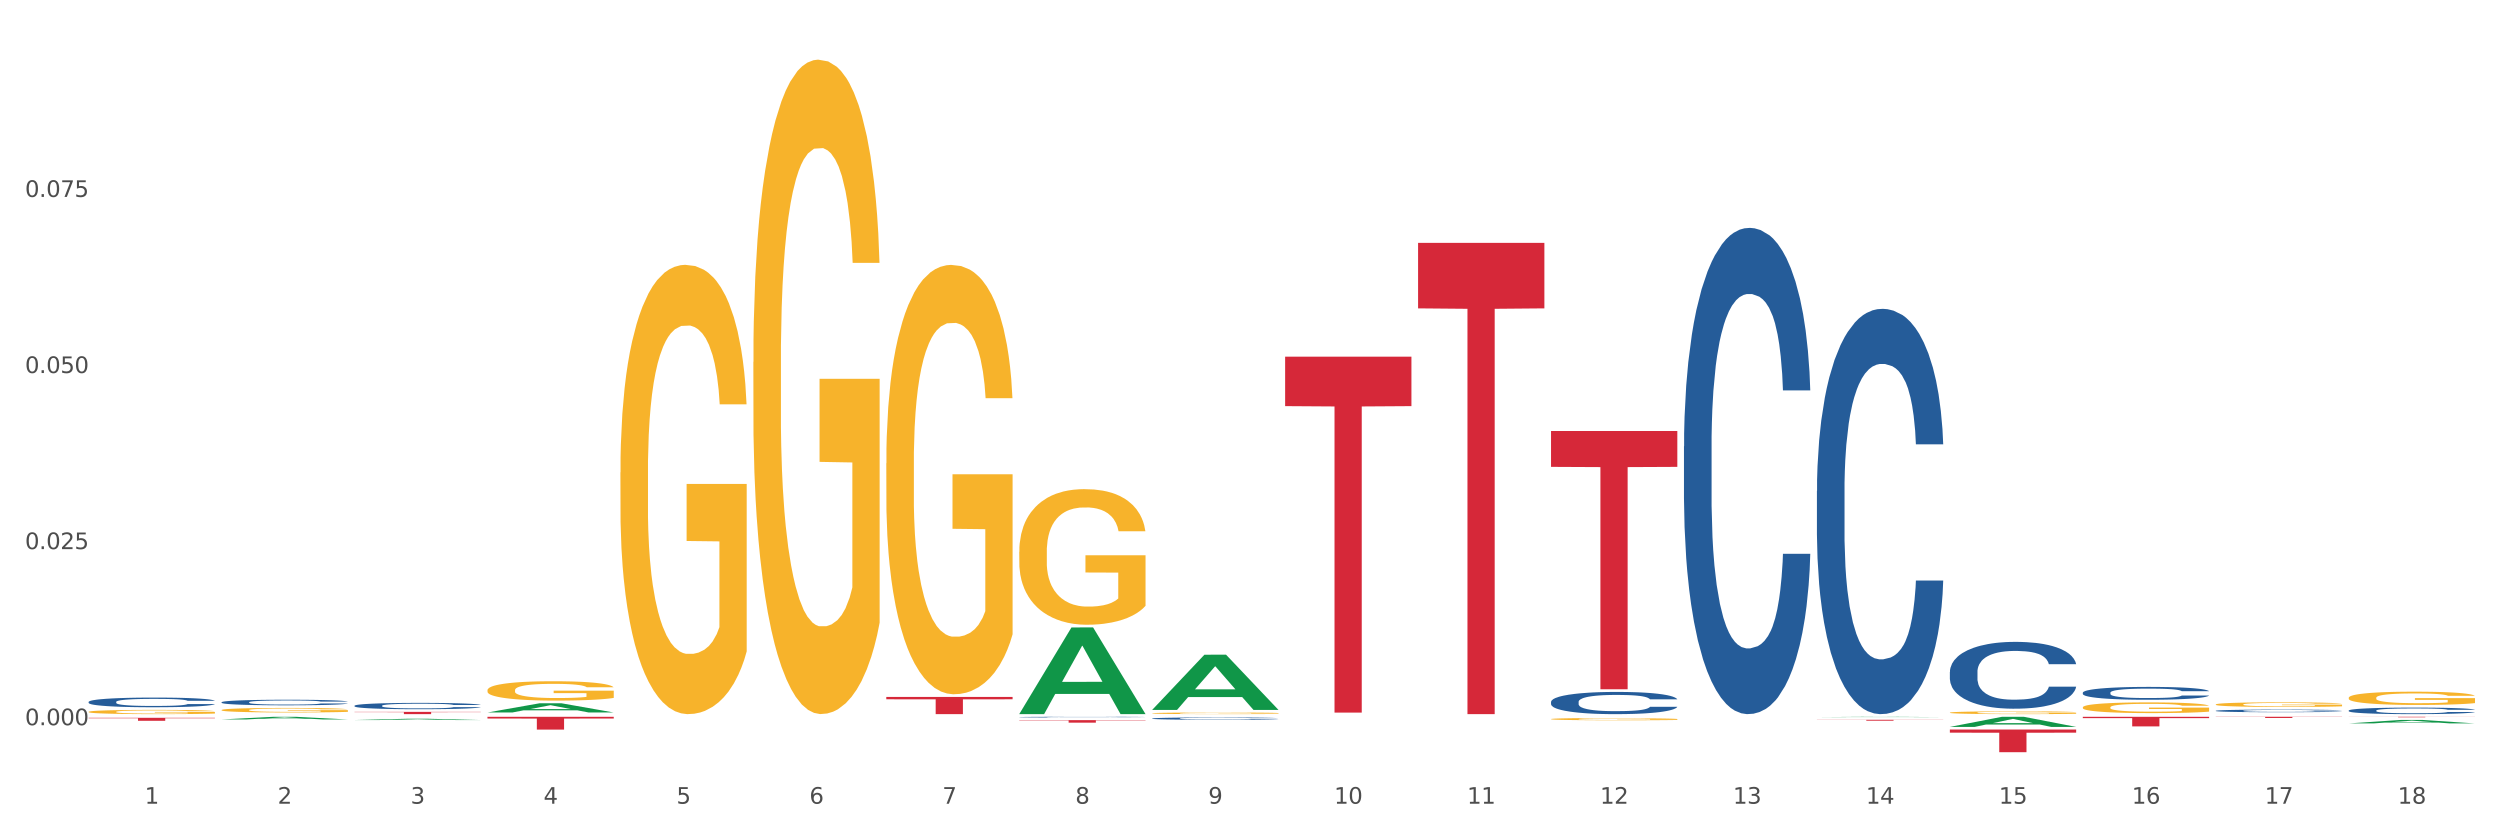 <?xml version="1.0" encoding="utf-8" standalone="no"?>
<!DOCTYPE svg PUBLIC "-//W3C//DTD SVG 1.1//EN"
  "http://www.w3.org/Graphics/SVG/1.1/DTD/svg11.dtd">
<svg xmlns:xlink="http://www.w3.org/1999/xlink" width="1080pt" height="360pt" viewBox="0 0 1080 360" xmlns="http://www.w3.org/2000/svg" version="1.1">
 <rect x="0" y="0" width="1080" height="360" fill="#333333" stroke="none"/>
 <defs>
  <style type="text/css">*{stroke-linejoin: round; stroke-linecap: butt}</style>
 </defs>
 <g id="figure_1">
  <g id="patch_1">
   <path d="M 0 360 
L 1080 360 
L 1080 0 
L 0 0 
z
" style="fill: #ffffff; stroke: #ffffff; stroke-linejoin: miter"/>
  </g>
  <g id="axes_1">
   <g id="matplotlib.axis_1">
    <g id="xtick_1">
     <g id="text_1">
      <!-- 1 -->
      <g style="fill: #4d4d4d" transform="translate(62.51 347.204) scale(0.096 -0.096)">
       <defs>
        <path id="DejaVuSans-31" d="M 794 531 
L 1825 531 
L 1825 4091 
L 703 3866 
L 703 4441 
L 1819 4666 
L 2450 4666 
L 2450 531 
L 3481 531 
L 3481 0 
L 794 0 
L 794 531 
z
" transform="scale(0.016)"/>
       </defs>
       <use xlink:href="#DejaVuSans-31"/>
      </g>
     </g>
    </g>
    <g id="xtick_2">
     <g id="text_2">
      <!-- 2 -->
      <g style="fill: #4d4d4d" transform="translate(119.942 347.204) scale(0.096 -0.096)">
       <defs>
        <path id="DejaVuSans-32" d="M 1228 531 
L 3431 531 
L 3431 0 
L 469 0 
L 469 531 
Q 828 903 1448 1529 
Q 2069 2156 2228 2338 
Q 2531 2678 2651 2914 
Q 2772 3150 2772 3378 
Q 2772 3750 2511 3984 
Q 2250 4219 1831 4219 
Q 1534 4219 1204 4116 
Q 875 4013 500 3803 
L 500 4441 
Q 881 4594 1212 4672 
Q 1544 4750 1819 4750 
Q 2544 4750 2975 4387 
Q 3406 4025 3406 3419 
Q 3406 3131 3298 2873 
Q 3191 2616 2906 2266 
Q 2828 2175 2409 1742 
Q 1991 1309 1228 531 
z
" transform="scale(0.016)"/>
       </defs>
       <use xlink:href="#DejaVuSans-32"/>
      </g>
     </g>
    </g>
    <g id="xtick_3">
     <g id="text_3">
      <!-- 3 -->
      <g style="fill: #4d4d4d" transform="translate(177.375 347.204) scale(0.096 -0.096)">
       <defs>
        <path id="DejaVuSans-33" d="M 2597 2516 
Q 3050 2419 3304 2112 
Q 3559 1806 3559 1356 
Q 3559 666 3084 287 
Q 2609 -91 1734 -91 
Q 1441 -91 1130 -33 
Q 819 25 488 141 
L 488 750 
Q 750 597 1062 519 
Q 1375 441 1716 441 
Q 2309 441 2620 675 
Q 2931 909 2931 1356 
Q 2931 1769 2642 2001 
Q 2353 2234 1838 2234 
L 1294 2234 
L 1294 2753 
L 1863 2753 
Q 2328 2753 2575 2939 
Q 2822 3125 2822 3475 
Q 2822 3834 2567 4026 
Q 2313 4219 1838 4219 
Q 1578 4219 1281 4162 
Q 984 4106 628 3988 
L 628 4550 
Q 988 4650 1302 4700 
Q 1616 4750 1894 4750 
Q 2613 4750 3031 4423 
Q 3450 4097 3450 3541 
Q 3450 3153 3228 2886 
Q 3006 2619 2597 2516 
z
" transform="scale(0.016)"/>
       </defs>
       <use xlink:href="#DejaVuSans-33"/>
      </g>
     </g>
    </g>
    <g id="xtick_4">
     <g id="text_4">
      <!-- 4 -->
      <g style="fill: #4d4d4d" transform="translate(234.808 347.204) scale(0.096 -0.096)">
       <defs>
        <path id="DejaVuSans-34" d="M 2419 4116 
L 825 1625 
L 2419 1625 
L 2419 4116 
z
M 2253 4666 
L 3047 4666 
L 3047 1625 
L 3713 1625 
L 3713 1100 
L 3047 1100 
L 3047 0 
L 2419 0 
L 2419 1100 
L 313 1100 
L 313 1709 
L 2253 4666 
z
" transform="scale(0.016)"/>
       </defs>
       <use xlink:href="#DejaVuSans-34"/>
      </g>
     </g>
    </g>
    <g id="xtick_5">
     <g id="text_5">
      <!-- 5 -->
      <g style="fill: #4d4d4d" transform="translate(292.24 347.204) scale(0.096 -0.096)">
       <defs>
        <path id="DejaVuSans-35" d="M 691 4666 
L 3169 4666 
L 3169 4134 
L 1269 4134 
L 1269 2991 
Q 1406 3038 1543 3061 
Q 1681 3084 1819 3084 
Q 2600 3084 3056 2656 
Q 3513 2228 3513 1497 
Q 3513 744 3044 326 
Q 2575 -91 1722 -91 
Q 1428 -91 1123 -41 
Q 819 9 494 109 
L 494 744 
Q 775 591 1075 516 
Q 1375 441 1709 441 
Q 2250 441 2565 725 
Q 2881 1009 2881 1497 
Q 2881 1984 2565 2268 
Q 2250 2553 1709 2553 
Q 1456 2553 1204 2497 
Q 953 2441 691 2322 
L 691 4666 
z
" transform="scale(0.016)"/>
       </defs>
       <use xlink:href="#DejaVuSans-35"/>
      </g>
     </g>
    </g>
    <g id="xtick_6">
     <g id="text_6">
      <!-- 6 -->
      <g style="fill: #4d4d4d" transform="translate(349.673 347.204) scale(0.096 -0.096)">
       <defs>
        <path id="DejaVuSans-36" d="M 2113 2584 
Q 1688 2584 1439 2293 
Q 1191 2003 1191 1497 
Q 1191 994 1439 701 
Q 1688 409 2113 409 
Q 2538 409 2786 701 
Q 3034 994 3034 1497 
Q 3034 2003 2786 2293 
Q 2538 2584 2113 2584 
z
M 3366 4563 
L 3366 3988 
Q 3128 4100 2886 4159 
Q 2644 4219 2406 4219 
Q 1781 4219 1451 3797 
Q 1122 3375 1075 2522 
Q 1259 2794 1537 2939 
Q 1816 3084 2150 3084 
Q 2853 3084 3261 2657 
Q 3669 2231 3669 1497 
Q 3669 778 3244 343 
Q 2819 -91 2113 -91 
Q 1303 -91 875 529 
Q 447 1150 447 2328 
Q 447 3434 972 4092 
Q 1497 4750 2381 4750 
Q 2619 4750 2861 4703 
Q 3103 4656 3366 4563 
z
" transform="scale(0.016)"/>
       </defs>
       <use xlink:href="#DejaVuSans-36"/>
      </g>
     </g>
    </g>
    <g id="xtick_7">
     <g id="text_7">
      <!-- 7 -->
      <g style="fill: #4d4d4d" transform="translate(407.106 347.204) scale(0.096 -0.096)">
       <defs>
        <path id="DejaVuSans-37" d="M 525 4666 
L 3525 4666 
L 3525 4397 
L 1831 0 
L 1172 0 
L 2766 4134 
L 525 4134 
L 525 4666 
z
" transform="scale(0.016)"/>
       </defs>
       <use xlink:href="#DejaVuSans-37"/>
      </g>
     </g>
    </g>
    <g id="xtick_8">
     <g id="text_8">
      <!-- 8 -->
      <g style="fill: #4d4d4d" transform="translate(464.538 347.204) scale(0.096 -0.096)">
       <defs>
        <path id="DejaVuSans-38" d="M 2034 2216 
Q 1584 2216 1326 1975 
Q 1069 1734 1069 1313 
Q 1069 891 1326 650 
Q 1584 409 2034 409 
Q 2484 409 2743 651 
Q 3003 894 3003 1313 
Q 3003 1734 2745 1975 
Q 2488 2216 2034 2216 
z
M 1403 2484 
Q 997 2584 770 2862 
Q 544 3141 544 3541 
Q 544 4100 942 4425 
Q 1341 4750 2034 4750 
Q 2731 4750 3128 4425 
Q 3525 4100 3525 3541 
Q 3525 3141 3298 2862 
Q 3072 2584 2669 2484 
Q 3125 2378 3379 2068 
Q 3634 1759 3634 1313 
Q 3634 634 3220 271 
Q 2806 -91 2034 -91 
Q 1263 -91 848 271 
Q 434 634 434 1313 
Q 434 1759 690 2068 
Q 947 2378 1403 2484 
z
M 1172 3481 
Q 1172 3119 1398 2916 
Q 1625 2713 2034 2713 
Q 2441 2713 2670 2916 
Q 2900 3119 2900 3481 
Q 2900 3844 2670 4047 
Q 2441 4250 2034 4250 
Q 1625 4250 1398 4047 
Q 1172 3844 1172 3481 
z
" transform="scale(0.016)"/>
       </defs>
       <use xlink:href="#DejaVuSans-38"/>
      </g>
     </g>
    </g>
    <g id="xtick_9">
     <g id="text_9">
      <!-- 9 -->
      <g style="fill: #4d4d4d" transform="translate(521.971 347.204) scale(0.096 -0.096)">
       <defs>
        <path id="DejaVuSans-39" d="M 703 97 
L 703 672 
Q 941 559 1184 500 
Q 1428 441 1663 441 
Q 2288 441 2617 861 
Q 2947 1281 2994 2138 
Q 2813 1869 2534 1725 
Q 2256 1581 1919 1581 
Q 1219 1581 811 2004 
Q 403 2428 403 3163 
Q 403 3881 828 4315 
Q 1253 4750 1959 4750 
Q 2769 4750 3195 4129 
Q 3622 3509 3622 2328 
Q 3622 1225 3098 567 
Q 2575 -91 1691 -91 
Q 1453 -91 1209 -44 
Q 966 3 703 97 
z
M 1959 2075 
Q 2384 2075 2632 2365 
Q 2881 2656 2881 3163 
Q 2881 3666 2632 3958 
Q 2384 4250 1959 4250 
Q 1534 4250 1286 3958 
Q 1038 3666 1038 3163 
Q 1038 2656 1286 2365 
Q 1534 2075 1959 2075 
z
" transform="scale(0.016)"/>
       </defs>
       <use xlink:href="#DejaVuSans-39"/>
      </g>
     </g>
    </g>
    <g id="xtick_10">
     <g id="text_10">
      <!-- 10 -->
      <g style="fill: #4d4d4d" transform="translate(576.35 347.204) scale(0.096 -0.096)">
       <defs>
        <path id="DejaVuSans-30" d="M 2034 4250 
Q 1547 4250 1301 3770 
Q 1056 3291 1056 2328 
Q 1056 1369 1301 889 
Q 1547 409 2034 409 
Q 2525 409 2770 889 
Q 3016 1369 3016 2328 
Q 3016 3291 2770 3770 
Q 2525 4250 2034 4250 
z
M 2034 4750 
Q 2819 4750 3233 4129 
Q 3647 3509 3647 2328 
Q 3647 1150 3233 529 
Q 2819 -91 2034 -91 
Q 1250 -91 836 529 
Q 422 1150 422 2328 
Q 422 3509 836 4129 
Q 1250 4750 2034 4750 
z
" transform="scale(0.016)"/>
       </defs>
       <use xlink:href="#DejaVuSans-31"/>
       <use xlink:href="#DejaVuSans-30" transform="translate(63.623 0)"/>
      </g>
     </g>
    </g>
    <g id="xtick_11">
     <g id="text_11">
      <!-- 11 -->
      <g style="fill: #4d4d4d" transform="translate(633.783 347.204) scale(0.096 -0.096)">
       <use xlink:href="#DejaVuSans-31"/>
       <use xlink:href="#DejaVuSans-31" transform="translate(63.623 0)"/>
      </g>
     </g>
    </g>
    <g id="xtick_12">
     <g id="text_12">
      <!-- 12 -->
      <g style="fill: #4d4d4d" transform="translate(691.215 347.204) scale(0.096 -0.096)">
       <use xlink:href="#DejaVuSans-31"/>
       <use xlink:href="#DejaVuSans-32" transform="translate(63.623 0)"/>
      </g>
     </g>
    </g>
    <g id="xtick_13">
     <g id="text_13">
      <!-- 13 -->
      <g style="fill: #4d4d4d" transform="translate(748.648 347.204) scale(0.096 -0.096)">
       <use xlink:href="#DejaVuSans-31"/>
       <use xlink:href="#DejaVuSans-33" transform="translate(63.623 0)"/>
      </g>
     </g>
    </g>
    <g id="xtick_14">
     <g id="text_14">
      <!-- 14 -->
      <g style="fill: #4d4d4d" transform="translate(806.081 347.204) scale(0.096 -0.096)">
       <use xlink:href="#DejaVuSans-31"/>
       <use xlink:href="#DejaVuSans-34" transform="translate(63.623 0)"/>
      </g>
     </g>
    </g>
    <g id="xtick_15">
     <g id="text_15">
      <!-- 15 -->
      <g style="fill: #4d4d4d" transform="translate(863.513 347.204) scale(0.096 -0.096)">
       <use xlink:href="#DejaVuSans-31"/>
       <use xlink:href="#DejaVuSans-35" transform="translate(63.623 0)"/>
      </g>
     </g>
    </g>
    <g id="xtick_16">
     <g id="text_16">
      <!-- 16 -->
      <g style="fill: #4d4d4d" transform="translate(920.946 347.204) scale(0.096 -0.096)">
       <use xlink:href="#DejaVuSans-31"/>
       <use xlink:href="#DejaVuSans-36" transform="translate(63.623 0)"/>
      </g>
     </g>
    </g>
    <g id="xtick_17">
     <g id="text_17">
      <!-- 17 -->
      <g style="fill: #4d4d4d" transform="translate(978.379 347.204) scale(0.096 -0.096)">
       <use xlink:href="#DejaVuSans-31"/>
       <use xlink:href="#DejaVuSans-37" transform="translate(63.623 0)"/>
      </g>
     </g>
    </g>
    <g id="xtick_18">
     <g id="text_18">
      <!-- 18 -->
      <g style="fill: #4d4d4d" transform="translate(1035.811 347.204) scale(0.096 -0.096)">
       <use xlink:href="#DejaVuSans-31"/>
       <use xlink:href="#DejaVuSans-38" transform="translate(63.623 0)"/>
      </g>
     </g>
    </g>
    <g id="xtick_19"/>
    <g id="xtick_20"/>
    <g id="xtick_21"/>
    <g id="xtick_22"/>
    <g id="xtick_23"/>
    <g id="xtick_24"/>
    <g id="xtick_25"/>
    <g id="xtick_26"/>
    <g id="xtick_27"/>
    <g id="xtick_28"/>
    <g id="xtick_29"/>
    <g id="xtick_30"/>
    <g id="xtick_31"/>
    <g id="xtick_32"/>
    <g id="xtick_33"/>
    <g id="xtick_34"/>
    <g id="xtick_35"/>
   </g>
   <g id="matplotlib.axis_2">
    <g id="ytick_1">
     <g id="text_19">
      <!-- 0.000 -->
      <g style="fill: #4d4d4d" transform="translate(10.8 313.292) scale(0.096 -0.096)">
       <defs>
        <path id="DejaVuSans-2e" d="M 684 794 
L 1344 794 
L 1344 0 
L 684 0 
L 684 794 
z
" transform="scale(0.016)"/>
       </defs>
       <use xlink:href="#DejaVuSans-30"/>
       <use xlink:href="#DejaVuSans-2e" transform="translate(63.623 0)"/>
       <use xlink:href="#DejaVuSans-30" transform="translate(95.41 0)"/>
       <use xlink:href="#DejaVuSans-30" transform="translate(159.033 0)"/>
       <use xlink:href="#DejaVuSans-30" transform="translate(222.656 0)"/>
      </g>
     </g>
    </g>
    <g id="ytick_2">
     <g id="text_20">
      <!-- 0.025 -->
      <g style="fill: #4d4d4d" transform="translate(10.8 237.219) scale(0.096 -0.096)">
       <use xlink:href="#DejaVuSans-30"/>
       <use xlink:href="#DejaVuSans-2e" transform="translate(63.623 0)"/>
       <use xlink:href="#DejaVuSans-30" transform="translate(95.41 0)"/>
       <use xlink:href="#DejaVuSans-32" transform="translate(159.033 0)"/>
       <use xlink:href="#DejaVuSans-35" transform="translate(222.656 0)"/>
      </g>
     </g>
    </g>
    <g id="ytick_3">
     <g id="text_21">
      <!-- 0.050 -->
      <g style="fill: #4d4d4d" transform="translate(10.8 161.147) scale(0.096 -0.096)">
       <use xlink:href="#DejaVuSans-30"/>
       <use xlink:href="#DejaVuSans-2e" transform="translate(63.623 0)"/>
       <use xlink:href="#DejaVuSans-30" transform="translate(95.41 0)"/>
       <use xlink:href="#DejaVuSans-35" transform="translate(159.033 0)"/>
       <use xlink:href="#DejaVuSans-30" transform="translate(222.656 0)"/>
      </g>
     </g>
    </g>
    <g id="ytick_4">
     <g id="text_22">
      <!-- 0.075 -->
      <g style="fill: #4d4d4d" transform="translate(10.8 85.074) scale(0.096 -0.096)">
       <use xlink:href="#DejaVuSans-30"/>
       <use xlink:href="#DejaVuSans-2e" transform="translate(63.623 0)"/>
       <use xlink:href="#DejaVuSans-30" transform="translate(95.41 0)"/>
       <use xlink:href="#DejaVuSans-37" transform="translate(159.033 0)"/>
       <use xlink:href="#DejaVuSans-35" transform="translate(222.656 0)"/>
      </g>
     </g>
    </g>
    <g id="ytick_5"/>
    <g id="ytick_6"/>
    <g id="ytick_7"/>
    <g id="ytick_8"/>
   </g>
   <g id="PolyCollection_1">
    <path d="M 95.716 310.803 
L 95.772 310.802 
L 118.271 309.646 
L 127.609 309.645 
L 150.277 310.806 
L 139.477 310.806 
L 134.583 310.535 
L 111.353 310.535 
L 111.184 310.54 
L 106.459 310.806 
L 95.716 310.806 
L 95.716 310.803 
L 114.278 310.374 
L 131.659 310.373 
L 123.052 309.892 
L 122.94 309.89 
L 122.827 309.893 
L 114.221 310.373 
L 114.278 310.374 
L 95.716 310.803 
z
" clip-path="url(#pa667ce47e8)" style="fill: #109648"/>
    <path d="M 153.148 307.517 
L 207.709 307.517 
L 207.709 307.655 
L 186.247 307.656 
L 186.247 308.509 
L 174.482 308.509 
L 174.482 307.656 
L 153.148 307.655 
L 153.148 307.518 
L 153.148 307.517 
z
" clip-path="url(#pa667ce47e8)" style="fill: #d62839"/>
    <path d="M 38.283 310.1 
L 92.844 310.1 
L 92.844 310.28 
L 71.382 310.281 
L 71.382 311.396 
L 59.616 311.396 
L 59.616 310.281 
L 38.283 310.28 
L 38.283 310.101 
L 38.283 310.1 
z
" clip-path="url(#pa667ce47e8)" style="fill: #d62839"/>
    <path d="M 95.716 303.367 
L 95.78 303.365 
L 95.78 303.303 
L 95.974 303.219 
L 96.683 303.065 
L 97.586 302.948 
L 99.134 302.812 
L 99.972 302.755 
L 101.069 302.691 
L 103.326 302.587 
L 105.906 302.499 
L 107.711 302.45 
L 109.066 302.42 
L 112.097 302.365 
L 113.838 302.34 
L 115.644 302.32 
L 117.192 302.307 
L 119.772 302.292 
L 121.835 302.285 
L 124.222 302.283 
L 126.221 302.285 
L 128.865 302.294 
L 132.735 302.32 
L 134.218 302.336 
L 136.217 302.362 
L 138.281 302.398 
L 139.958 302.433 
L 141.893 302.484 
L 143.892 302.55 
L 145.827 302.633 
L 147.181 302.71 
L 148.277 302.792 
L 149.245 302.891 
L 149.954 302.999 
L 150.277 303.089 
L 138.475 303.089 
L 138.152 303.008 
L 137.507 302.92 
L 136.862 302.86 
L 136.153 302.812 
L 135.056 302.757 
L 134.089 302.721 
L 132.477 302.68 
L 130.993 302.653 
L 129.768 302.638 
L 128.285 302.625 
L 125.125 302.611 
L 122.867 302.611 
L 121.448 302.616 
L 119.707 302.627 
L 118.224 302.642 
L 116.482 302.669 
L 115.128 302.697 
L 113.774 302.735 
L 113 302.761 
L 111.839 302.81 
L 111.065 302.849 
L 110.033 302.918 
L 109.453 302.966 
L 108.421 303.092 
L 107.969 303.184 
L 107.776 303.248 
L 107.647 303.319 
L 107.647 303.662 
L 108.034 303.816 
L 108.356 303.883 
L 108.872 303.957 
L 109.84 304.054 
L 111.259 304.149 
L 112.742 304.217 
L 113.967 304.259 
L 115.128 304.29 
L 116.289 304.314 
L 117.708 304.336 
L 118.869 304.35 
L 120.61 304.363 
L 122.674 304.369 
L 124.286 304.369 
L 127.575 304.358 
L 129.059 304.347 
L 130.477 304.332 
L 132.025 304.308 
L 133.251 304.281 
L 133.96 304.262 
L 135.121 304.22 
L 136.024 304.176 
L 136.798 304.125 
L 137.314 304.081 
L 137.894 304.015 
L 138.346 303.94 
L 138.475 303.9 
L 150.277 303.9 
L 150.019 303.98 
L 149.567 304.057 
L 148.664 304.16 
L 147.955 304.22 
L 146.859 304.292 
L 145.698 304.354 
L 144.085 304.422 
L 142.602 304.473 
L 141.054 304.517 
L 139.377 304.557 
L 136.346 304.612 
L 135.25 304.627 
L 132.928 304.654 
L 131.122 304.669 
L 128.478 304.685 
L 125.769 304.693 
L 122.932 304.696 
L 120.417 304.691 
L 117.643 304.678 
L 115.902 304.665 
L 113.967 304.645 
L 111.71 304.614 
L 109.582 304.577 
L 107.582 304.533 
L 105.712 304.482 
L 103.971 304.425 
L 101.714 304.33 
L 100.037 304.237 
L 98.811 304.151 
L 97.973 304.079 
L 97.135 303.986 
L 96.683 303.922 
L 95.974 303.768 
L 95.716 303.625 
L 95.716 303.367 
z
" clip-path="url(#pa667ce47e8)" style="fill: #255c99"/>
    <path d="M 1014.639 301.454 
L 1014.703 301.448 
L 1014.703 301.26 
L 1014.832 301.097 
L 1015.476 300.704 
L 1016.443 300.379 
L 1017.151 300.206 
L 1017.86 300.065 
L 1018.697 299.923 
L 1019.728 299.776 
L 1021.596 299.561 
L 1022.755 299.451 
L 1024.173 299.336 
L 1026.749 299.168 
L 1028.617 299.074 
L 1030.55 298.995 
L 1033.706 298.901 
L 1035.768 298.859 
L 1037.958 298.828 
L 1040.599 298.807 
L 1042.596 298.801 
L 1046.976 298.817 
L 1050.712 298.864 
L 1052.516 298.901 
L 1054.835 298.964 
L 1056.059 299.006 
L 1058.056 299.09 
L 1060.117 299.2 
L 1061.534 299.294 
L 1063.66 299.472 
L 1065.271 299.65 
L 1066.752 299.871 
L 1067.525 300.023 
L 1068.105 300.164 
L 1068.62 300.327 
L 1069.136 300.584 
L 1057.541 300.584 
L 1057.09 300.4 
L 1056.381 300.227 
L 1055.35 300.059 
L 1054.449 299.954 
L 1052.903 299.823 
L 1051.485 299.74 
L 1050.004 299.677 
L 1048.2 299.624 
L 1046.783 299.598 
L 1044.786 299.577 
L 1040.857 299.582 
L 1038.215 299.624 
L 1036.412 299.677 
L 1035.252 299.724 
L 1034.222 299.776 
L 1033.062 299.85 
L 1031.709 299.96 
L 1030.743 300.059 
L 1029.777 300.185 
L 1029.004 300.311 
L 1028.295 300.458 
L 1027.716 300.615 
L 1027.265 300.777 
L 1026.878 300.977 
L 1026.556 301.307 
L 1026.556 302.025 
L 1026.685 302.187 
L 1027.007 302.402 
L 1027.393 302.565 
L 1028.038 302.759 
L 1028.617 302.89 
L 1029.712 303.079 
L 1030.936 303.236 
L 1031.903 303.335 
L 1032.869 303.419 
L 1034.544 303.535 
L 1036.412 303.629 
L 1038.022 303.687 
L 1040.212 303.739 
L 1041.694 303.76 
L 1042.982 303.77 
L 1046.139 303.77 
L 1048.393 303.755 
L 1050.906 303.718 
L 1052.838 303.671 
L 1054.449 303.613 
L 1056.252 303.519 
L 1057.412 303.43 
L 1057.412 302.334 
L 1043.24 302.329 
L 1043.24 301.6 
L 1069.2 301.6 
L 1069.2 303.739 
L 1068.105 303.849 
L 1066.881 303.949 
L 1065.593 304.038 
L 1063.66 304.148 
L 1061.341 304.253 
L 1059.28 304.326 
L 1057.09 304.389 
L 1054.513 304.447 
L 1051.163 304.499 
L 1049.102 304.52 
L 1046.525 304.536 
L 1043.498 304.541 
L 1040.857 304.531 
L 1038.28 304.504 
L 1035.574 304.457 
L 1032.933 304.389 
L 1030.936 304.321 
L 1028.939 304.237 
L 1026.814 304.127 
L 1025.139 304.022 
L 1023.851 303.928 
L 1022.433 303.807 
L 1020.887 303.65 
L 1019.728 303.508 
L 1018.697 303.362 
L 1017.602 303.173 
L 1016.829 303.01 
L 1016.056 302.806 
L 1015.605 302.654 
L 1015.09 302.418 
L 1014.703 302.088 
L 1014.639 301.454 
z
" clip-path="url(#pa667ce47e8)" style="fill: #f7b32b"/>
    <path d="M 957.206 304.33 
L 957.271 304.329 
L 957.271 304.263 
L 957.399 304.206 
L 958.044 304.069 
L 959.01 303.956 
L 959.718 303.895 
L 960.427 303.846 
L 961.264 303.797 
L 962.295 303.746 
L 964.163 303.671 
L 965.323 303.632 
L 966.74 303.592 
L 969.317 303.533 
L 971.185 303.501 
L 973.117 303.473 
L 976.274 303.44 
L 978.335 303.426 
L 980.525 303.415 
L 983.166 303.407 
L 985.163 303.405 
L 989.543 303.411 
L 993.28 303.427 
L 995.083 303.44 
L 997.402 303.462 
L 998.626 303.477 
L 1000.623 303.506 
L 1002.685 303.544 
L 1004.102 303.577 
L 1006.227 303.639 
L 1007.838 303.702 
L 1009.319 303.778 
L 1010.092 303.831 
L 1010.672 303.881 
L 1011.188 303.937 
L 1011.703 304.027 
L 1000.108 304.027 
L 999.657 303.963 
L 998.948 303.903 
L 997.918 303.844 
L 997.016 303.808 
L 995.47 303.762 
L 994.053 303.733 
L 992.571 303.711 
L 990.767 303.692 
L 989.35 303.683 
L 987.353 303.676 
L 983.424 303.678 
L 980.783 303.692 
L 978.979 303.711 
L 977.82 303.727 
L 976.789 303.746 
L 975.629 303.771 
L 974.277 303.809 
L 973.31 303.844 
L 972.344 303.888 
L 971.571 303.932 
L 970.863 303.983 
L 970.283 304.038 
L 969.832 304.095 
L 969.445 304.164 
L 969.123 304.279 
L 969.123 304.53 
L 969.252 304.586 
L 969.574 304.661 
L 969.961 304.718 
L 970.605 304.786 
L 971.185 304.831 
L 972.28 304.897 
L 973.504 304.952 
L 974.47 304.987 
L 975.436 305.016 
L 977.111 305.056 
L 978.979 305.089 
L 980.59 305.109 
L 982.78 305.127 
L 984.261 305.135 
L 985.55 305.138 
L 988.706 305.138 
L 990.961 305.133 
L 993.473 305.12 
L 995.405 305.104 
L 997.016 305.084 
L 998.82 305.051 
L 999.979 305.02 
L 999.979 304.638 
L 985.807 304.636 
L 985.807 304.382 
L 1011.767 304.382 
L 1011.767 305.127 
L 1010.672 305.166 
L 1009.448 305.201 
L 1008.16 305.232 
L 1006.227 305.27 
L 1003.908 305.307 
L 1001.847 305.332 
L 999.657 305.354 
L 997.08 305.374 
L 993.731 305.393 
L 991.669 305.4 
L 989.093 305.405 
L 986.065 305.407 
L 983.424 305.403 
L 980.847 305.394 
L 978.142 305.378 
L 975.501 305.354 
L 973.504 305.33 
L 971.507 305.301 
L 969.381 305.263 
L 967.706 305.226 
L 966.418 305.193 
L 965.001 305.151 
L 963.455 305.096 
L 962.295 305.047 
L 961.264 304.996 
L 960.169 304.93 
L 959.396 304.873 
L 958.623 304.802 
L 958.172 304.749 
L 957.657 304.667 
L 957.271 304.552 
L 957.206 304.33 
z
" clip-path="url(#pa667ce47e8)" style="fill: #f7b32b"/>
    <path d="M 899.774 305.574 
L 899.838 305.57 
L 899.838 305.418 
L 899.967 305.287 
L 900.611 304.97 
L 901.577 304.707 
L 902.286 304.568 
L 902.994 304.454 
L 903.832 304.34 
L 904.862 304.221 
L 906.731 304.048 
L 907.89 303.959 
L 909.307 303.866 
L 911.884 303.731 
L 913.752 303.654 
L 915.684 303.591 
L 918.841 303.515 
L 920.902 303.481 
L 923.092 303.456 
L 925.734 303.439 
L 927.73 303.434 
L 932.111 303.447 
L 935.847 303.485 
L 937.651 303.515 
L 939.97 303.566 
L 941.194 303.599 
L 943.19 303.667 
L 945.252 303.756 
L 946.669 303.832 
L 948.795 303.976 
L 950.405 304.12 
L 951.887 304.297 
L 952.66 304.42 
L 953.24 304.534 
L 953.755 304.665 
L 954.27 304.872 
L 942.675 304.872 
L 942.224 304.724 
L 941.516 304.585 
L 940.485 304.449 
L 939.583 304.365 
L 938.037 304.259 
L 936.62 304.192 
L 935.138 304.141 
L 933.335 304.098 
L 931.918 304.077 
L 929.921 304.06 
L 925.991 304.065 
L 923.35 304.098 
L 921.546 304.141 
L 920.387 304.179 
L 919.356 304.221 
L 918.197 304.28 
L 916.844 304.369 
L 915.878 304.449 
L 914.911 304.551 
L 914.138 304.652 
L 913.43 304.771 
L 912.85 304.898 
L 912.399 305.029 
L 912.013 305.19 
L 911.691 305.456 
L 911.691 306.035 
L 911.819 306.167 
L 912.142 306.34 
L 912.528 306.471 
L 913.172 306.628 
L 913.752 306.733 
L 914.847 306.886 
L 916.071 307.012 
L 917.037 307.093 
L 918.003 307.16 
L 919.678 307.253 
L 921.546 307.33 
L 923.157 307.376 
L 925.347 307.418 
L 926.829 307.435 
L 928.117 307.444 
L 931.273 307.444 
L 933.528 307.431 
L 936.04 307.401 
L 937.973 307.363 
L 939.583 307.317 
L 941.387 307.241 
L 942.546 307.169 
L 942.546 306.285 
L 928.375 306.281 
L 928.375 305.693 
L 954.335 305.693 
L 954.335 307.418 
L 953.24 307.507 
L 952.016 307.588 
L 950.727 307.659 
L 948.795 307.748 
L 946.476 307.833 
L 944.414 307.892 
L 942.224 307.943 
L 939.648 307.989 
L 936.298 308.032 
L 934.237 308.049 
L 931.66 308.061 
L 928.632 308.065 
L 925.991 308.057 
L 923.415 308.036 
L 920.709 307.998 
L 918.068 307.943 
L 916.071 307.888 
L 914.074 307.82 
L 911.948 307.731 
L 910.273 307.647 
L 908.985 307.571 
L 907.568 307.473 
L 906.022 307.346 
L 904.862 307.232 
L 903.832 307.114 
L 902.737 306.962 
L 901.964 306.831 
L 901.191 306.666 
L 900.74 306.543 
L 900.224 306.353 
L 899.838 306.086 
L 899.774 305.574 
z
" clip-path="url(#pa667ce47e8)" style="fill: #f7b32b"/>
    <path d="M 842.341 307.858 
L 842.405 307.857 
L 842.405 307.817 
L 842.534 307.783 
L 843.178 307.7 
L 844.144 307.631 
L 844.853 307.595 
L 845.562 307.565 
L 846.399 307.535 
L 847.43 307.504 
L 849.298 307.459 
L 850.457 307.436 
L 851.875 307.411 
L 854.451 307.376 
L 856.319 307.356 
L 858.252 307.339 
L 861.408 307.32 
L 863.47 307.311 
L 865.66 307.304 
L 868.301 307.3 
L 870.298 307.299 
L 874.678 307.302 
L 878.414 307.312 
L 880.218 307.32 
L 882.537 307.333 
L 883.761 307.342 
L 885.758 307.359 
L 887.819 307.383 
L 889.236 307.402 
L 891.362 307.44 
L 892.972 307.478 
L 894.454 307.524 
L 895.227 307.556 
L 895.807 307.586 
L 896.322 307.62 
L 896.837 307.674 
L 885.242 307.674 
L 884.792 307.636 
L 884.083 307.599 
L 883.052 307.564 
L 882.15 307.542 
L 880.604 307.514 
L 879.187 307.496 
L 877.706 307.483 
L 875.902 307.472 
L 874.485 307.467 
L 872.488 307.462 
L 868.558 307.463 
L 865.917 307.472 
L 864.114 307.483 
L 862.954 307.493 
L 861.924 307.504 
L 860.764 307.52 
L 859.411 307.543 
L 858.445 307.564 
L 857.479 307.59 
L 856.706 307.617 
L 855.997 307.648 
L 855.417 307.681 
L 854.967 307.715 
L 854.58 307.757 
L 854.258 307.827 
L 854.258 307.978 
L 854.387 308.013 
L 854.709 308.058 
L 855.095 308.092 
L 855.74 308.133 
L 856.319 308.161 
L 857.414 308.201 
L 858.638 308.234 
L 859.605 308.255 
L 860.571 308.273 
L 862.246 308.297 
L 864.114 308.317 
L 865.724 308.329 
L 867.914 308.34 
L 869.396 308.344 
L 870.684 308.347 
L 873.841 308.347 
L 876.095 308.343 
L 878.608 308.336 
L 880.54 308.326 
L 882.15 308.313 
L 883.954 308.294 
L 885.114 308.275 
L 885.114 308.044 
L 870.942 308.043 
L 870.942 307.889 
L 896.902 307.889 
L 896.902 308.34 
L 895.807 308.363 
L 894.583 308.384 
L 893.295 308.403 
L 891.362 308.426 
L 889.043 308.448 
L 886.982 308.464 
L 884.792 308.477 
L 882.215 308.489 
L 878.865 308.5 
L 876.804 308.505 
L 874.227 308.508 
L 871.2 308.509 
L 868.558 308.507 
L 865.982 308.501 
L 863.276 308.491 
L 860.635 308.477 
L 858.638 308.463 
L 856.641 308.445 
L 854.516 308.422 
L 852.841 308.4 
L 851.552 308.38 
L 850.135 308.354 
L 848.589 308.321 
L 847.43 308.291 
L 846.399 308.26 
L 845.304 308.221 
L 844.531 308.186 
L 843.758 308.143 
L 843.307 308.111 
L 842.792 308.061 
L 842.405 307.992 
L 842.341 307.858 
z
" clip-path="url(#pa667ce47e8)" style="fill: #f7b32b"/>
    <path d="M 670.043 310.634 
L 670.107 310.633 
L 670.107 310.601 
L 670.236 310.573 
L 670.88 310.505 
L 671.846 310.45 
L 672.555 310.42 
L 673.264 310.396 
L 674.101 310.372 
L 675.132 310.346 
L 677 310.31 
L 678.159 310.291 
L 679.576 310.271 
L 682.153 310.242 
L 684.021 310.226 
L 685.954 310.213 
L 689.11 310.196 
L 691.171 310.189 
L 693.362 310.184 
L 696.003 310.18 
L 698 310.179 
L 702.38 310.182 
L 706.116 310.19 
L 707.92 310.196 
L 710.239 310.207 
L 711.463 310.214 
L 713.46 310.229 
L 715.521 310.248 
L 716.938 310.264 
L 719.064 310.294 
L 720.674 310.325 
L 722.156 310.363 
L 722.929 310.389 
L 723.509 310.413 
L 724.024 310.441 
L 724.539 310.485 
L 712.944 310.485 
L 712.493 310.453 
L 711.785 310.424 
L 710.754 310.395 
L 709.852 310.377 
L 708.306 310.355 
L 706.889 310.34 
L 705.408 310.329 
L 703.604 310.32 
L 702.187 310.316 
L 700.19 310.312 
L 696.26 310.313 
L 693.619 310.32 
L 691.816 310.329 
L 690.656 310.337 
L 689.625 310.346 
L 688.466 310.359 
L 687.113 310.378 
L 686.147 310.395 
L 685.181 310.417 
L 684.408 310.438 
L 683.699 310.463 
L 683.119 310.49 
L 682.668 310.518 
L 682.282 310.552 
L 681.96 310.609 
L 681.96 310.732 
L 682.089 310.76 
L 682.411 310.797 
L 682.797 310.824 
L 683.441 310.858 
L 684.021 310.88 
L 685.116 310.912 
L 686.34 310.939 
L 687.306 310.956 
L 688.273 310.971 
L 689.948 310.991 
L 691.816 311.007 
L 693.426 311.017 
L 695.616 311.026 
L 697.098 311.029 
L 698.386 311.031 
L 701.543 311.031 
L 703.797 311.028 
L 706.309 311.022 
L 708.242 311.014 
L 709.852 311.004 
L 711.656 310.988 
L 712.816 310.973 
L 712.816 310.785 
L 698.644 310.784 
L 698.644 310.659 
L 724.604 310.659 
L 724.604 311.026 
L 723.509 311.044 
L 722.285 311.062 
L 720.996 311.077 
L 719.064 311.096 
L 716.745 311.114 
L 714.684 311.126 
L 712.493 311.137 
L 709.917 311.147 
L 706.567 311.156 
L 704.506 311.159 
L 701.929 311.162 
L 698.901 311.163 
L 696.26 311.161 
L 693.684 311.157 
L 690.978 311.149 
L 688.337 311.137 
L 686.34 311.125 
L 684.343 311.111 
L 682.218 311.092 
L 680.543 311.074 
L 679.254 311.058 
L 677.837 311.037 
L 676.291 311.01 
L 675.132 310.986 
L 674.101 310.961 
L 673.006 310.929 
L 672.233 310.901 
L 671.46 310.866 
L 671.009 310.84 
L 670.494 310.799 
L 670.107 310.743 
L 670.043 310.634 
z
" clip-path="url(#pa667ce47e8)" style="fill: #f7b32b"/>
    <path d="M 497.745 308.135 
L 497.809 308.134 
L 497.809 308.112 
L 497.938 308.092 
L 498.582 308.044 
L 499.548 308.005 
L 500.257 307.984 
L 500.965 307.967 
L 501.803 307.95 
L 502.834 307.932 
L 504.702 307.906 
L 505.861 307.892 
L 507.278 307.878 
L 509.855 307.858 
L 511.723 307.847 
L 513.656 307.837 
L 516.812 307.826 
L 518.873 307.821 
L 521.064 307.817 
L 523.705 307.814 
L 525.702 307.814 
L 530.082 307.816 
L 533.818 307.821 
L 535.622 307.826 
L 537.941 307.833 
L 539.165 307.838 
L 541.162 307.849 
L 543.223 307.862 
L 544.64 307.873 
L 546.766 307.895 
L 548.376 307.917 
L 549.858 307.943 
L 550.631 307.962 
L 551.211 307.979 
L 551.726 307.999 
L 552.241 308.03 
L 540.646 308.03 
L 540.195 308.007 
L 539.487 307.986 
L 538.456 307.966 
L 537.554 307.953 
L 536.008 307.938 
L 534.591 307.927 
L 533.109 307.92 
L 531.306 307.913 
L 529.889 307.91 
L 527.892 307.908 
L 523.962 307.908 
L 521.321 307.913 
L 519.518 307.92 
L 518.358 307.925 
L 517.327 307.932 
L 516.168 307.941 
L 514.815 307.954 
L 513.849 307.966 
L 512.883 307.981 
L 512.11 307.997 
L 511.401 308.014 
L 510.821 308.033 
L 510.37 308.053 
L 509.984 308.077 
L 509.662 308.117 
L 509.662 308.204 
L 509.791 308.224 
L 510.113 308.25 
L 510.499 308.27 
L 511.143 308.293 
L 511.723 308.309 
L 512.818 308.332 
L 514.042 308.351 
L 515.008 308.363 
L 515.975 308.373 
L 517.649 308.387 
L 519.518 308.399 
L 521.128 308.406 
L 523.318 308.412 
L 524.8 308.415 
L 526.088 308.416 
L 529.244 308.416 
L 531.499 308.414 
L 534.011 308.409 
L 535.944 308.404 
L 537.554 308.397 
L 539.358 308.385 
L 540.517 308.375 
L 540.517 308.242 
L 526.346 308.241 
L 526.346 308.153 
L 552.306 308.153 
L 552.306 308.412 
L 551.211 308.425 
L 549.987 308.437 
L 548.698 308.448 
L 546.766 308.462 
L 544.447 308.474 
L 542.385 308.483 
L 540.195 308.491 
L 537.619 308.498 
L 534.269 308.504 
L 532.208 308.507 
L 529.631 308.509 
L 526.603 308.509 
L 523.962 308.508 
L 521.386 308.505 
L 518.68 308.499 
L 516.039 308.491 
L 514.042 308.483 
L 512.045 308.472 
L 509.919 308.459 
L 508.245 308.446 
L 506.956 308.435 
L 505.539 308.42 
L 503.993 308.401 
L 502.834 308.384 
L 501.803 308.366 
L 500.708 308.343 
L 499.935 308.324 
L 499.162 308.299 
L 498.711 308.281 
L 498.196 308.252 
L 497.809 308.212 
L 497.745 308.135 
z
" clip-path="url(#pa667ce47e8)" style="fill: #f7b32b"/>
    <path d="M 440.312 238.381 
L 440.376 238.327 
L 440.376 236.401 
L 440.505 234.743 
L 441.149 230.73 
L 442.116 227.413 
L 442.824 225.647 
L 443.533 224.203 
L 444.37 222.758 
L 445.401 221.26 
L 447.269 219.067 
L 448.428 217.943 
L 449.846 216.766 
L 452.422 215.054 
L 454.29 214.091 
L 456.223 213.288 
L 459.379 212.325 
L 461.441 211.897 
L 463.631 211.576 
L 466.272 211.362 
L 468.269 211.309 
L 472.649 211.469 
L 476.385 211.951 
L 478.189 212.325 
L 480.508 212.967 
L 481.732 213.395 
L 483.729 214.252 
L 485.79 215.375 
L 487.207 216.338 
L 489.333 218.157 
L 490.944 219.976 
L 492.425 222.223 
L 493.198 223.775 
L 493.778 225.219 
L 494.293 226.878 
L 494.809 229.499 
L 483.214 229.499 
L 482.763 227.627 
L 482.054 225.861 
L 481.023 224.149 
L 480.122 223.079 
L 478.576 221.742 
L 477.158 220.886 
L 475.677 220.244 
L 473.873 219.709 
L 472.456 219.441 
L 470.459 219.227 
L 466.53 219.281 
L 463.888 219.709 
L 462.085 220.244 
L 460.925 220.725 
L 459.895 221.26 
L 458.735 222.009 
L 457.382 223.133 
L 456.416 224.149 
L 455.45 225.433 
L 454.677 226.717 
L 453.968 228.215 
L 453.389 229.82 
L 452.938 231.479 
L 452.551 233.512 
L 452.229 236.883 
L 452.229 244.212 
L 452.358 245.871 
L 452.68 248.064 
L 453.066 249.723 
L 453.711 251.703 
L 454.29 253.04 
L 455.385 254.966 
L 456.609 256.571 
L 457.576 257.588 
L 458.542 258.444 
L 460.217 259.621 
L 462.085 260.584 
L 463.695 261.172 
L 465.885 261.707 
L 467.367 261.921 
L 468.655 262.028 
L 471.812 262.028 
L 474.066 261.868 
L 476.579 261.493 
L 478.511 261.012 
L 480.122 260.423 
L 481.925 259.46 
L 483.085 258.551 
L 483.085 247.369 
L 468.913 247.315 
L 468.913 239.879 
L 494.873 239.879 
L 494.873 261.707 
L 493.778 262.831 
L 492.554 263.847 
L 491.266 264.757 
L 489.333 265.88 
L 487.014 266.95 
L 484.953 267.699 
L 482.763 268.341 
L 480.186 268.93 
L 476.836 269.465 
L 474.775 269.679 
L 472.198 269.84 
L 469.171 269.893 
L 466.53 269.786 
L 463.953 269.519 
L 461.247 269.037 
L 458.606 268.341 
L 456.609 267.646 
L 454.612 266.79 
L 452.487 265.666 
L 450.812 264.596 
L 449.524 263.633 
L 448.106 262.403 
L 446.56 260.798 
L 445.401 259.353 
L 444.37 257.855 
L 443.275 255.929 
L 442.502 254.271 
L 441.729 252.184 
L 441.278 250.633 
L 440.763 248.225 
L 440.376 244.854 
L 440.312 238.381 
z
" clip-path="url(#pa667ce47e8)" style="fill: #f7b32b"/>
    <path d="M 382.879 200.147 
L 382.944 199.978 
L 382.944 193.879 
L 383.072 188.628 
L 383.717 175.922 
L 384.683 165.419 
L 385.391 159.829 
L 386.1 155.255 
L 386.937 150.681 
L 387.968 145.937 
L 389.836 138.992 
L 390.996 135.434 
L 392.413 131.707 
L 394.99 126.286 
L 396.858 123.237 
L 398.79 120.696 
L 401.947 117.647 
L 404.008 116.291 
L 406.198 115.275 
L 408.839 114.597 
L 410.836 114.428 
L 415.216 114.936 
L 418.953 116.461 
L 420.756 117.647 
L 423.075 119.679 
L 424.299 121.035 
L 426.296 123.745 
L 428.358 127.303 
L 429.775 130.352 
L 431.9 136.112 
L 433.511 141.872 
L 434.992 148.987 
L 435.765 153.899 
L 436.345 158.473 
L 436.861 163.725 
L 437.376 172.026 
L 425.781 172.026 
L 425.33 166.097 
L 424.621 160.506 
L 423.591 155.085 
L 422.689 151.697 
L 421.143 147.462 
L 419.726 144.751 
L 418.244 142.719 
L 416.44 141.025 
L 415.023 140.178 
L 413.026 139.5 
L 409.097 139.669 
L 406.456 141.025 
L 404.652 142.719 
L 403.493 144.243 
L 402.462 145.937 
L 401.302 148.309 
L 399.95 151.866 
L 398.983 155.085 
L 398.017 159.151 
L 397.244 163.217 
L 396.536 167.96 
L 395.956 173.042 
L 395.505 178.294 
L 395.118 184.731 
L 394.796 195.404 
L 394.796 218.612 
L 394.925 223.864 
L 395.247 230.81 
L 395.634 236.061 
L 396.278 242.329 
L 396.858 246.564 
L 397.953 252.663 
L 399.177 257.745 
L 400.143 260.964 
L 401.109 263.674 
L 402.784 267.401 
L 404.652 270.45 
L 406.263 272.314 
L 408.453 274.008 
L 409.934 274.686 
L 411.223 275.024 
L 414.379 275.024 
L 416.634 274.516 
L 419.146 273.33 
L 421.078 271.806 
L 422.689 269.942 
L 424.492 266.893 
L 425.652 264.013 
L 425.652 228.607 
L 411.48 228.438 
L 411.48 204.89 
L 437.44 204.89 
L 437.44 274.008 
L 436.345 277.565 
L 435.121 280.784 
L 433.833 283.664 
L 431.9 287.222 
L 429.581 290.61 
L 427.52 292.981 
L 425.33 295.014 
L 422.753 296.878 
L 419.404 298.572 
L 417.342 299.249 
L 414.766 299.758 
L 411.738 299.927 
L 409.097 299.588 
L 406.52 298.741 
L 403.815 297.217 
L 401.174 295.014 
L 399.177 292.812 
L 397.18 290.101 
L 395.054 286.544 
L 393.379 283.156 
L 392.091 280.107 
L 390.674 276.21 
L 389.128 271.128 
L 387.968 266.554 
L 386.937 261.811 
L 385.842 255.712 
L 385.069 250.461 
L 384.296 243.854 
L 383.845 238.941 
L 383.33 231.318 
L 382.944 220.645 
L 382.879 200.147 
z
" clip-path="url(#pa667ce47e8)" style="fill: #f7b32b"/>
    <path d="M 325.447 156.407 
L 325.511 156.149 
L 325.511 146.854 
L 325.64 138.85 
L 326.284 119.485 
L 327.25 103.477 
L 327.959 94.956 
L 328.667 87.985 
L 329.505 81.014 
L 330.535 73.784 
L 332.404 63.198 
L 333.563 57.776 
L 334.98 52.096 
L 337.557 43.833 
L 339.425 39.186 
L 341.357 35.313 
L 344.514 30.665 
L 346.575 28.6 
L 348.765 27.05 
L 351.406 26.018 
L 353.403 25.759 
L 357.784 26.534 
L 361.52 28.858 
L 363.324 30.665 
L 365.643 33.764 
L 366.867 35.829 
L 368.863 39.96 
L 370.925 45.383 
L 372.342 50.03 
L 374.468 58.809 
L 376.078 67.587 
L 377.56 78.432 
L 378.333 85.92 
L 378.912 92.891 
L 379.428 100.895 
L 379.943 113.547 
L 368.348 113.547 
L 367.897 104.51 
L 367.189 95.989 
L 366.158 87.727 
L 365.256 82.563 
L 363.71 76.108 
L 362.293 71.977 
L 360.811 68.878 
L 359.008 66.296 
L 357.591 65.006 
L 355.594 63.973 
L 351.664 64.231 
L 349.023 66.296 
L 347.219 68.878 
L 346.06 71.202 
L 345.029 73.784 
L 343.87 77.399 
L 342.517 82.821 
L 341.551 87.727 
L 340.584 93.924 
L 339.811 100.12 
L 339.103 107.35 
L 338.523 115.096 
L 338.072 123.1 
L 337.686 132.911 
L 337.364 149.178 
L 337.364 184.551 
L 337.492 192.555 
L 337.815 203.141 
L 338.201 211.145 
L 338.845 220.699 
L 339.425 227.154 
L 340.52 236.449 
L 341.744 244.195 
L 342.71 249.1 
L 343.676 253.231 
L 345.351 258.912 
L 347.219 263.559 
L 348.83 266.4 
L 351.02 268.981 
L 352.502 270.014 
L 353.79 270.531 
L 356.946 270.531 
L 359.201 269.756 
L 361.713 267.949 
L 363.646 265.625 
L 365.256 262.785 
L 367.06 258.137 
L 368.219 253.748 
L 368.219 199.785 
L 354.048 199.526 
L 354.048 163.637 
L 380.008 163.637 
L 380.008 268.981 
L 378.912 274.404 
L 377.689 279.309 
L 376.4 283.699 
L 374.468 289.121 
L 372.149 294.285 
L 370.087 297.9 
L 367.897 300.998 
L 365.321 303.838 
L 361.971 306.42 
L 359.91 307.453 
L 357.333 308.228 
L 354.305 308.486 
L 351.664 307.969 
L 349.087 306.678 
L 346.382 304.355 
L 343.741 300.998 
L 341.744 297.641 
L 339.747 293.51 
L 337.621 288.088 
L 335.946 282.924 
L 334.658 278.277 
L 333.241 272.338 
L 331.695 264.592 
L 330.535 257.621 
L 329.505 250.391 
L 328.41 241.096 
L 327.637 233.092 
L 326.864 223.022 
L 326.413 215.535 
L 325.897 203.916 
L 325.511 187.649 
L 325.447 156.407 
z
" clip-path="url(#pa667ce47e8)" style="fill: #f7b32b"/>
    <path d="M 210.581 309.645 
L 265.142 309.645 
L 265.142 310.417 
L 243.68 310.422 
L 243.68 315.201 
L 231.914 315.201 
L 231.914 310.422 
L 210.581 310.417 
L 210.581 309.65 
L 210.581 309.645 
z
" clip-path="url(#pa667ce47e8)" style="fill: #d62839"/>
    <path d="M 268.014 204.098 
L 268.078 203.92 
L 268.078 197.539 
L 268.207 192.043 
L 268.851 178.748 
L 269.817 167.757 
L 270.526 161.908 
L 271.235 157.121 
L 272.072 152.335 
L 273.103 147.371 
L 274.971 140.103 
L 276.13 136.381 
L 277.548 132.481 
L 280.124 126.808 
L 281.992 123.617 
L 283.925 120.958 
L 287.081 117.768 
L 289.143 116.349 
L 291.333 115.286 
L 293.974 114.577 
L 295.971 114.399 
L 300.351 114.931 
L 304.087 116.527 
L 305.891 117.768 
L 308.21 119.895 
L 309.434 121.313 
L 311.431 124.149 
L 313.492 127.872 
L 314.909 131.063 
L 317.035 137.09 
L 318.645 143.117 
L 320.127 150.562 
L 320.9 155.703 
L 321.48 160.489 
L 321.995 165.985 
L 322.51 174.671 
L 310.915 174.671 
L 310.465 168.467 
L 309.756 162.617 
L 308.725 156.944 
L 307.823 153.399 
L 306.277 148.967 
L 304.86 146.131 
L 303.379 144.003 
L 301.575 142.231 
L 300.158 141.344 
L 298.161 140.635 
L 294.231 140.813 
L 291.59 142.231 
L 289.787 144.003 
L 288.627 145.599 
L 287.597 147.371 
L 286.437 149.853 
L 285.084 153.576 
L 284.118 156.944 
L 283.152 161.198 
L 282.379 165.453 
L 281.67 170.416 
L 281.09 175.735 
L 280.64 181.23 
L 280.253 187.966 
L 279.931 199.134 
L 279.931 223.42 
L 280.06 228.915 
L 280.382 236.183 
L 280.768 241.679 
L 281.413 248.238 
L 281.992 252.669 
L 283.087 259.051 
L 284.311 264.369 
L 285.278 267.737 
L 286.244 270.574 
L 287.919 274.473 
L 289.787 277.664 
L 291.397 279.614 
L 293.587 281.387 
L 295.069 282.096 
L 296.357 282.451 
L 299.514 282.451 
L 301.768 281.919 
L 304.28 280.678 
L 306.213 279.082 
L 307.823 277.133 
L 309.627 273.942 
L 310.787 270.928 
L 310.787 233.879 
L 296.615 233.702 
L 296.615 209.061 
L 322.575 209.061 
L 322.575 281.387 
L 321.48 285.11 
L 320.256 288.478 
L 318.968 291.491 
L 317.035 295.214 
L 314.716 298.759 
L 312.655 301.241 
L 310.465 303.368 
L 307.888 305.318 
L 304.538 307.091 
L 302.477 307.8 
L 299.9 308.332 
L 296.873 308.509 
L 294.231 308.155 
L 291.655 307.268 
L 288.949 305.673 
L 286.308 303.368 
L 284.311 301.064 
L 282.314 298.228 
L 280.189 294.505 
L 278.514 290.96 
L 277.225 287.769 
L 275.808 283.691 
L 274.262 278.373 
L 273.103 273.587 
L 272.072 268.624 
L 270.977 262.242 
L 270.204 256.747 
L 269.431 249.833 
L 268.98 244.692 
L 268.465 236.715 
L 268.078 225.547 
L 268.014 204.098 
z
" clip-path="url(#pa667ce47e8)" style="fill: #f7b32b"/>
    <path d="M 95.716 306.735 
L 95.78 306.733 
L 95.78 306.669 
L 95.909 306.614 
L 96.553 306.48 
L 97.519 306.369 
L 98.228 306.31 
L 98.937 306.262 
L 99.774 306.213 
L 100.805 306.163 
L 102.673 306.09 
L 103.832 306.053 
L 105.249 306.013 
L 107.826 305.956 
L 109.694 305.924 
L 111.627 305.897 
L 114.783 305.865 
L 116.844 305.851 
L 119.035 305.84 
L 121.676 305.833 
L 123.673 305.831 
L 128.053 305.836 
L 131.789 305.853 
L 133.593 305.865 
L 135.912 305.886 
L 137.136 305.901 
L 139.133 305.929 
L 141.194 305.967 
L 142.611 305.999 
L 144.737 306.06 
L 146.347 306.12 
L 147.829 306.196 
L 148.602 306.247 
L 149.182 306.296 
L 149.697 306.351 
L 150.212 306.438 
L 138.617 306.438 
L 138.166 306.376 
L 137.458 306.317 
L 136.427 306.26 
L 135.525 306.224 
L 133.979 306.179 
L 132.562 306.151 
L 131.081 306.129 
L 129.277 306.112 
L 127.86 306.103 
L 125.863 306.095 
L 121.933 306.097 
L 119.292 306.112 
L 117.489 306.129 
L 116.329 306.145 
L 115.298 306.163 
L 114.139 306.188 
L 112.786 306.226 
L 111.82 306.26 
L 110.854 306.303 
L 110.081 306.346 
L 109.372 306.396 
L 108.792 306.449 
L 108.341 306.505 
L 107.955 306.572 
L 107.633 306.685 
L 107.633 306.93 
L 107.762 306.985 
L 108.084 307.058 
L 108.47 307.114 
L 109.114 307.18 
L 109.694 307.224 
L 110.789 307.289 
L 112.013 307.342 
L 112.979 307.376 
L 113.946 307.405 
L 115.621 307.444 
L 117.489 307.476 
L 119.099 307.496 
L 121.289 307.514 
L 122.771 307.521 
L 124.059 307.525 
L 127.216 307.525 
L 129.47 307.519 
L 131.982 307.507 
L 133.915 307.491 
L 135.525 307.471 
L 137.329 307.439 
L 138.488 307.408 
L 138.488 307.035 
L 124.317 307.033 
L 124.317 306.785 
L 150.277 306.785 
L 150.277 307.514 
L 149.182 307.551 
L 147.958 307.585 
L 146.669 307.616 
L 144.737 307.653 
L 142.418 307.689 
L 140.357 307.714 
L 138.166 307.735 
L 135.59 307.755 
L 132.24 307.773 
L 130.179 307.78 
L 127.602 307.785 
L 124.574 307.787 
L 121.933 307.784 
L 119.357 307.775 
L 116.651 307.759 
L 114.01 307.735 
L 112.013 307.712 
L 110.016 307.684 
L 107.89 307.646 
L 106.216 307.61 
L 104.927 307.578 
L 103.51 307.537 
L 101.964 307.483 
L 100.805 307.435 
L 99.774 307.385 
L 98.679 307.321 
L 97.906 307.266 
L 97.133 307.196 
L 96.682 307.144 
L 96.167 307.064 
L 95.78 306.951 
L 95.716 306.735 
z
" clip-path="url(#pa667ce47e8)" style="fill: #f7b32b"/>
    <path d="M 38.283 307.519 
L 38.347 307.517 
L 38.347 307.457 
L 38.476 307.404 
L 39.12 307.278 
L 40.087 307.174 
L 40.795 307.119 
L 41.504 307.073 
L 42.341 307.028 
L 43.372 306.981 
L 45.24 306.912 
L 46.4 306.876 
L 47.817 306.839 
L 50.393 306.786 
L 52.261 306.755 
L 54.194 306.73 
L 57.35 306.7 
L 59.412 306.686 
L 61.602 306.676 
L 64.243 306.67 
L 66.24 306.668 
L 70.62 306.673 
L 74.356 306.688 
L 76.16 306.7 
L 78.479 306.72 
L 79.703 306.733 
L 81.7 306.76 
L 83.761 306.796 
L 85.178 306.826 
L 87.304 306.883 
L 88.915 306.94 
L 90.396 307.011 
L 91.169 307.06 
L 91.749 307.105 
L 92.264 307.157 
L 92.78 307.24 
L 81.185 307.24 
L 80.734 307.181 
L 80.025 307.125 
L 78.994 307.071 
L 78.093 307.038 
L 76.547 306.996 
L 75.129 306.969 
L 73.648 306.949 
L 71.844 306.932 
L 70.427 306.923 
L 68.43 306.917 
L 64.501 306.918 
L 61.86 306.932 
L 60.056 306.949 
L 58.896 306.964 
L 57.866 306.981 
L 56.706 307.004 
L 55.353 307.04 
L 54.387 307.071 
L 53.421 307.112 
L 52.648 307.152 
L 51.939 307.199 
L 51.36 307.25 
L 50.909 307.302 
L 50.522 307.366 
L 50.2 307.472 
L 50.2 307.702 
L 50.329 307.754 
L 50.651 307.823 
L 51.038 307.875 
L 51.682 307.937 
L 52.261 307.979 
L 53.357 308.04 
L 54.58 308.09 
L 55.547 308.122 
L 56.513 308.149 
L 58.188 308.186 
L 60.056 308.217 
L 61.666 308.235 
L 63.856 308.252 
L 65.338 308.259 
L 66.626 308.262 
L 69.783 308.262 
L 72.037 308.257 
L 74.55 308.245 
L 76.482 308.23 
L 78.093 308.212 
L 79.896 308.181 
L 81.056 308.153 
L 81.056 307.801 
L 66.884 307.8 
L 66.884 307.566 
L 92.844 307.566 
L 92.844 308.252 
L 91.749 308.287 
L 90.525 308.319 
L 89.237 308.348 
L 87.304 308.383 
L 84.985 308.417 
L 82.924 308.44 
L 80.734 308.46 
L 78.157 308.479 
L 74.807 308.496 
L 72.746 308.502 
L 70.169 308.508 
L 67.142 308.509 
L 64.501 308.506 
L 61.924 308.497 
L 59.218 308.482 
L 56.577 308.46 
L 54.58 308.439 
L 52.584 308.412 
L 50.458 308.376 
L 48.783 308.343 
L 47.495 308.312 
L 46.077 308.274 
L 44.531 308.223 
L 43.372 308.178 
L 42.341 308.131 
L 41.246 308.07 
L 40.473 308.018 
L 39.7 307.953 
L 39.249 307.904 
L 38.734 307.828 
L 38.347 307.722 
L 38.283 307.519 
z
" clip-path="url(#pa667ce47e8)" style="fill: #f7b32b"/>
    <path d="M 1014.639 306.949 
L 1014.703 306.947 
L 1014.703 306.874 
L 1014.897 306.776 
L 1015.606 306.595 
L 1016.509 306.458 
L 1018.057 306.297 
L 1018.895 306.23 
L 1019.992 306.155 
L 1022.249 306.034 
L 1024.829 305.93 
L 1026.635 305.873 
L 1027.989 305.837 
L 1031.02 305.772 
L 1032.761 305.744 
L 1034.567 305.721 
L 1036.115 305.705 
L 1038.695 305.687 
L 1040.759 305.679 
L 1043.145 305.677 
L 1045.144 305.679 
L 1047.788 305.689 
L 1051.658 305.721 
L 1053.141 305.739 
L 1055.141 305.77 
L 1057.204 305.811 
L 1058.881 305.852 
L 1060.816 305.912 
L 1062.815 305.99 
L 1064.75 306.088 
L 1066.104 306.178 
L 1067.201 306.274 
L 1068.168 306.391 
L 1068.878 306.517 
L 1069.2 306.623 
L 1057.398 306.623 
L 1057.075 306.528 
L 1056.43 306.424 
L 1055.785 306.354 
L 1055.076 306.297 
L 1053.98 306.233 
L 1053.012 306.191 
L 1051.4 306.142 
L 1049.917 306.111 
L 1048.691 306.093 
L 1047.208 306.078 
L 1044.048 306.062 
L 1041.79 306.062 
L 1040.372 306.067 
L 1038.63 306.08 
L 1037.147 306.098 
L 1035.406 306.129 
L 1034.051 306.163 
L 1032.697 306.207 
L 1031.923 306.238 
L 1030.762 306.295 
L 1029.988 306.341 
L 1028.956 306.422 
L 1028.376 306.478 
L 1027.344 306.626 
L 1026.893 306.735 
L 1026.699 306.81 
L 1026.57 306.892 
L 1026.57 307.296 
L 1026.957 307.477 
L 1027.28 307.555 
L 1027.796 307.643 
L 1028.763 307.756 
L 1030.182 307.868 
L 1031.665 307.948 
L 1032.89 307.997 
L 1034.051 308.033 
L 1035.212 308.062 
L 1036.631 308.088 
L 1037.792 308.103 
L 1039.533 308.119 
L 1041.597 308.126 
L 1043.209 308.126 
L 1046.498 308.113 
L 1047.982 308.1 
L 1049.401 308.082 
L 1050.948 308.054 
L 1052.174 308.023 
L 1052.883 308 
L 1054.044 307.95 
L 1054.947 307.899 
L 1055.721 307.839 
L 1056.237 307.787 
L 1056.817 307.71 
L 1057.269 307.622 
L 1057.398 307.575 
L 1069.2 307.575 
L 1068.942 307.668 
L 1068.491 307.759 
L 1067.588 307.881 
L 1066.878 307.95 
L 1065.782 308.036 
L 1064.621 308.108 
L 1063.009 308.188 
L 1061.525 308.248 
L 1059.978 308.3 
L 1058.301 308.346 
L 1055.27 308.411 
L 1054.173 308.429 
L 1051.851 308.46 
L 1050.046 308.478 
L 1047.401 308.496 
L 1044.693 308.507 
L 1041.855 308.509 
L 1039.34 308.504 
L 1036.567 308.488 
L 1034.825 308.473 
L 1032.89 308.45 
L 1030.633 308.413 
L 1028.505 308.369 
L 1026.506 308.318 
L 1024.635 308.258 
L 1022.894 308.191 
L 1020.637 308.08 
L 1018.96 307.971 
L 1017.735 307.87 
L 1016.896 307.785 
L 1016.058 307.676 
L 1015.606 307.601 
L 1014.897 307.42 
L 1014.639 307.252 
L 1014.639 306.949 
z
" clip-path="url(#pa667ce47e8)" style="fill: #255c99"/>
    <path d="M 957.206 307.054 
L 957.271 307.053 
L 957.271 307.024 
L 957.464 306.984 
L 958.174 306.912 
L 959.077 306.856 
L 960.624 306.792 
L 961.463 306.765 
L 962.559 306.735 
L 964.816 306.686 
L 967.396 306.645 
L 969.202 306.622 
L 970.556 306.607 
L 973.587 306.581 
L 975.329 306.57 
L 977.135 306.56 
L 978.682 306.554 
L 981.262 306.547 
L 983.326 306.544 
L 985.712 306.543 
L 987.711 306.544 
L 990.356 306.548 
L 994.225 306.56 
L 995.709 306.568 
L 997.708 306.58 
L 999.772 306.597 
L 1001.448 306.613 
L 1003.383 306.637 
L 1005.382 306.668 
L 1007.317 306.708 
L 1008.672 306.744 
L 1009.768 306.783 
L 1010.735 306.829 
L 1011.445 306.88 
L 1011.767 306.923 
L 999.965 306.923 
L 999.643 306.885 
L 998.998 306.843 
L 998.353 306.815 
L 997.643 306.792 
L 996.547 306.766 
L 995.58 306.749 
L 993.967 306.73 
L 992.484 306.717 
L 991.259 306.71 
L 989.775 306.704 
L 986.615 306.697 
L 984.358 306.697 
L 982.939 306.7 
L 981.198 306.705 
L 979.714 306.712 
L 977.973 306.725 
L 976.619 306.738 
L 975.264 306.756 
L 974.49 306.768 
L 973.329 306.791 
L 972.556 306.81 
L 971.524 306.842 
L 970.943 306.865 
L 969.911 306.924 
L 969.46 306.968 
L 969.266 306.998 
L 969.137 307.031 
L 969.137 307.193 
L 969.524 307.266 
L 969.847 307.297 
L 970.363 307.332 
L 971.33 307.378 
L 972.749 307.423 
L 974.232 307.455 
L 975.458 307.475 
L 976.619 307.489 
L 977.779 307.501 
L 979.198 307.511 
L 980.359 307.517 
L 982.101 307.524 
L 984.164 307.527 
L 985.777 307.527 
L 989.066 307.521 
L 990.549 307.516 
L 991.968 307.509 
L 993.516 307.498 
L 994.741 307.485 
L 995.451 307.476 
L 996.611 307.456 
L 997.514 307.435 
L 998.288 307.411 
L 998.804 307.391 
L 999.385 307.359 
L 999.836 307.324 
L 999.965 307.305 
L 1011.767 307.305 
L 1011.509 307.343 
L 1011.058 307.379 
L 1010.155 307.428 
L 1009.446 307.456 
L 1008.349 307.49 
L 1007.188 307.519 
L 1005.576 307.552 
L 1004.093 307.575 
L 1002.545 307.596 
L 1000.868 307.615 
L 997.837 307.641 
L 996.74 307.648 
L 994.419 307.661 
L 992.613 307.668 
L 989.969 307.675 
L 987.26 307.679 
L 984.422 307.68 
L 981.907 307.678 
L 979.134 307.672 
L 977.393 307.666 
L 975.458 307.657 
L 973.2 307.642 
L 971.072 307.624 
L 969.073 307.604 
L 967.203 307.58 
L 965.461 307.553 
L 963.204 307.508 
L 961.527 307.464 
L 960.302 307.424 
L 959.463 307.389 
L 958.625 307.346 
L 958.174 307.316 
L 957.464 307.243 
L 957.206 307.175 
L 957.206 307.054 
z
" clip-path="url(#pa667ce47e8)" style="fill: #255c99"/>
    <path d="M 899.774 299.237 
L 899.838 299.232 
L 899.838 299.09 
L 900.032 298.897 
L 900.741 298.542 
L 901.644 298.273 
L 903.192 297.958 
L 904.03 297.826 
L 905.126 297.679 
L 907.384 297.44 
L 909.963 297.237 
L 911.769 297.125 
L 913.124 297.054 
L 916.155 296.927 
L 917.896 296.871 
L 919.702 296.826 
L 921.25 296.795 
L 923.829 296.76 
L 925.893 296.744 
L 928.279 296.739 
L 930.279 296.744 
L 932.923 296.765 
L 936.793 296.826 
L 938.276 296.861 
L 940.275 296.922 
L 942.339 297.003 
L 944.016 297.085 
L 945.951 297.201 
L 947.95 297.354 
L 949.885 297.547 
L 951.239 297.724 
L 952.335 297.912 
L 953.303 298.141 
L 954.012 298.389 
L 954.335 298.598 
L 942.532 298.598 
L 942.21 298.41 
L 941.565 298.207 
L 940.92 298.07 
L 940.211 297.958 
L 939.114 297.831 
L 938.147 297.75 
L 936.535 297.653 
L 935.051 297.592 
L 933.826 297.557 
L 932.342 297.526 
L 929.182 297.496 
L 926.925 297.496 
L 925.506 297.506 
L 923.765 297.531 
L 922.282 297.567 
L 920.54 297.628 
L 919.186 297.694 
L 917.832 297.78 
L 917.058 297.841 
L 915.897 297.953 
L 915.123 298.044 
L 914.091 298.202 
L 913.511 298.313 
L 912.479 298.603 
L 912.027 298.816 
L 911.834 298.963 
L 911.705 299.126 
L 911.705 299.918 
L 912.092 300.273 
L 912.414 300.425 
L 912.93 300.598 
L 913.897 300.821 
L 915.316 301.04 
L 916.8 301.197 
L 918.025 301.294 
L 919.186 301.365 
L 920.347 301.421 
L 921.766 301.471 
L 922.927 301.502 
L 924.668 301.532 
L 926.732 301.548 
L 928.344 301.548 
L 931.633 301.522 
L 933.116 301.497 
L 934.535 301.461 
L 936.083 301.405 
L 937.308 301.344 
L 938.018 301.299 
L 939.179 301.202 
L 940.082 301.101 
L 940.856 300.984 
L 941.372 300.882 
L 941.952 300.73 
L 942.403 300.557 
L 942.532 300.466 
L 954.335 300.466 
L 954.077 300.649 
L 953.625 300.827 
L 952.722 301.065 
L 952.013 301.202 
L 950.916 301.37 
L 949.756 301.512 
L 948.143 301.669 
L 946.66 301.786 
L 945.112 301.888 
L 943.435 301.979 
L 940.404 302.106 
L 939.308 302.142 
L 936.986 302.202 
L 935.18 302.238 
L 932.536 302.274 
L 929.827 302.294 
L 926.99 302.299 
L 924.474 302.289 
L 921.701 302.258 
L 919.96 302.228 
L 918.025 302.182 
L 915.768 302.111 
L 913.64 302.025 
L 911.64 301.923 
L 909.77 301.806 
L 908.029 301.674 
L 905.771 301.456 
L 904.095 301.243 
L 902.869 301.045 
L 902.031 300.877 
L 901.192 300.664 
L 900.741 300.517 
L 900.032 300.161 
L 899.774 299.831 
L 899.774 299.237 
z
" clip-path="url(#pa667ce47e8)" style="fill: #255c99"/>
    <path d="M 842.341 290.261 
L 842.405 290.234 
L 842.405 289.496 
L 842.599 288.494 
L 843.308 286.648 
L 844.211 285.25 
L 845.759 283.615 
L 846.597 282.929 
L 847.694 282.165 
L 849.951 280.925 
L 852.531 279.87 
L 854.337 279.29 
L 855.691 278.921 
L 858.722 278.262 
L 860.463 277.971 
L 862.269 277.734 
L 863.817 277.576 
L 866.397 277.391 
L 868.46 277.312 
L 870.847 277.286 
L 872.846 277.312 
L 875.49 277.418 
L 879.36 277.734 
L 880.843 277.919 
L 882.842 278.235 
L 884.906 278.657 
L 886.583 279.079 
L 888.518 279.686 
L 890.517 280.477 
L 892.452 281.479 
L 893.806 282.402 
L 894.903 283.378 
L 895.87 284.564 
L 896.579 285.857 
L 896.902 286.938 
L 885.1 286.938 
L 884.777 285.962 
L 884.132 284.907 
L 883.487 284.195 
L 882.778 283.615 
L 881.682 282.956 
L 880.714 282.534 
L 879.102 282.033 
L 877.618 281.716 
L 876.393 281.532 
L 874.91 281.373 
L 871.75 281.215 
L 869.492 281.215 
L 868.074 281.268 
L 866.332 281.4 
L 864.849 281.584 
L 863.108 281.901 
L 861.753 282.244 
L 860.399 282.692 
L 859.625 283.008 
L 858.464 283.589 
L 857.69 284.063 
L 856.658 284.881 
L 856.078 285.461 
L 855.046 286.964 
L 854.594 288.072 
L 854.401 288.837 
L 854.272 289.681 
L 854.272 293.795 
L 854.659 295.641 
L 854.981 296.432 
L 855.497 297.328 
L 856.465 298.489 
L 857.884 299.623 
L 859.367 300.44 
L 860.592 300.941 
L 861.753 301.311 
L 862.914 301.601 
L 864.333 301.864 
L 865.494 302.023 
L 867.235 302.181 
L 869.299 302.26 
L 870.911 302.26 
L 874.2 302.128 
L 875.684 301.996 
L 877.103 301.812 
L 878.65 301.522 
L 879.876 301.205 
L 880.585 300.968 
L 881.746 300.467 
L 882.649 299.939 
L 883.423 299.333 
L 883.939 298.805 
L 884.519 298.014 
L 884.971 297.117 
L 885.1 296.643 
L 896.902 296.643 
L 896.644 297.592 
L 896.192 298.515 
L 895.29 299.755 
L 894.58 300.467 
L 893.484 301.337 
L 892.323 302.075 
L 890.711 302.893 
L 889.227 303.499 
L 887.679 304.027 
L 886.003 304.502 
L 882.971 305.161 
L 881.875 305.345 
L 879.553 305.662 
L 877.747 305.847 
L 875.103 306.031 
L 872.395 306.137 
L 869.557 306.163 
L 867.042 306.11 
L 864.268 305.952 
L 862.527 305.794 
L 860.592 305.556 
L 858.335 305.187 
L 856.207 304.739 
L 854.208 304.211 
L 852.337 303.605 
L 850.596 302.919 
L 848.339 301.785 
L 846.662 300.678 
L 845.436 299.649 
L 844.598 298.779 
L 843.76 297.671 
L 843.308 296.906 
L 842.599 295.06 
L 842.341 293.346 
L 842.341 290.261 
z
" clip-path="url(#pa667ce47e8)" style="fill: #255c99"/>
    <path d="M 784.908 212.087 
L 784.973 211.927 
L 784.973 207.45 
L 785.166 201.374 
L 785.876 190.18 
L 786.778 181.705 
L 788.326 171.791 
L 789.165 167.634 
L 790.261 162.997 
L 792.518 155.481 
L 795.098 149.085 
L 796.904 145.567 
L 798.258 143.328 
L 801.289 139.331 
L 803.031 137.572 
L 804.836 136.133 
L 806.384 135.173 
L 808.964 134.054 
L 811.028 133.574 
L 813.414 133.414 
L 815.413 133.574 
L 818.058 134.214 
L 821.927 136.133 
L 823.41 137.252 
L 825.41 139.171 
L 827.473 141.729 
L 829.15 144.288 
L 831.085 147.966 
L 833.084 152.763 
L 835.019 158.839 
L 836.374 164.436 
L 837.47 170.352 
L 838.437 177.548 
L 839.147 185.383 
L 839.469 191.939 
L 827.667 191.939 
L 827.345 186.023 
L 826.7 179.627 
L 826.055 175.309 
L 825.345 171.791 
L 824.249 167.794 
L 823.281 165.235 
L 821.669 162.197 
L 820.186 160.278 
L 818.96 159.159 
L 817.477 158.199 
L 814.317 157.24 
L 812.06 157.24 
L 810.641 157.56 
L 808.9 158.359 
L 807.416 159.479 
L 805.675 161.397 
L 804.321 163.476 
L 802.966 166.195 
L 802.192 168.113 
L 801.031 171.631 
L 800.257 174.51 
L 799.226 179.467 
L 798.645 182.985 
L 797.613 192.099 
L 797.162 198.815 
L 796.968 203.452 
L 796.839 208.569 
L 796.839 233.514 
L 797.226 244.707 
L 797.549 249.505 
L 798.065 254.941 
L 799.032 261.977 
L 800.451 268.853 
L 801.934 273.81 
L 803.16 276.848 
L 804.321 279.087 
L 805.481 280.846 
L 806.9 282.445 
L 808.061 283.404 
L 809.802 284.364 
L 811.866 284.843 
L 813.479 284.843 
L 816.768 284.044 
L 818.251 283.244 
L 819.67 282.125 
L 821.218 280.366 
L 822.443 278.447 
L 823.152 277.008 
L 824.313 273.97 
L 825.216 270.772 
L 825.99 267.094 
L 826.506 263.896 
L 827.087 259.099 
L 827.538 253.662 
L 827.667 250.784 
L 839.469 250.784 
L 839.211 256.54 
L 838.76 262.137 
L 837.857 269.653 
L 837.147 273.97 
L 836.051 279.247 
L 834.89 283.724 
L 833.278 288.681 
L 831.795 292.359 
L 830.247 295.557 
L 828.57 298.435 
L 825.539 302.433 
L 824.442 303.552 
L 822.121 305.471 
L 820.315 306.59 
L 817.671 307.71 
L 814.962 308.349 
L 812.124 308.509 
L 809.609 308.189 
L 806.836 307.23 
L 805.094 306.271 
L 803.16 304.831 
L 800.902 302.593 
L 798.774 299.874 
L 796.775 296.676 
L 794.905 292.998 
L 793.163 288.841 
L 790.906 281.965 
L 789.229 275.249 
L 788.004 269.013 
L 787.165 263.736 
L 786.327 257.02 
L 785.876 252.383 
L 785.166 241.19 
L 784.908 230.796 
L 784.908 212.087 
z
" clip-path="url(#pa667ce47e8)" style="fill: #255c99"/>
    <path d="M 727.475 192.829 
L 727.54 192.637 
L 727.54 187.266 
L 727.733 179.976 
L 728.443 166.547 
L 729.346 156.38 
L 730.894 144.485 
L 731.732 139.498 
L 732.828 133.934 
L 735.086 124.918 
L 737.665 117.244 
L 739.471 113.024 
L 740.825 110.338 
L 743.857 105.542 
L 745.598 103.432 
L 747.404 101.705 
L 748.952 100.554 
L 751.531 99.211 
L 753.595 98.635 
L 755.981 98.444 
L 757.981 98.635 
L 760.625 99.403 
L 764.494 101.705 
L 765.978 103.048 
L 767.977 105.35 
L 770.041 108.419 
L 771.718 111.489 
L 773.652 115.901 
L 775.652 121.656 
L 777.586 128.946 
L 778.941 135.661 
L 780.037 142.759 
L 781.005 151.392 
L 781.714 160.792 
L 782.036 168.657 
L 770.234 168.657 
L 769.912 161.559 
L 769.267 153.886 
L 768.622 148.706 
L 767.913 144.485 
L 766.816 139.689 
L 765.849 136.62 
L 764.236 132.975 
L 762.753 130.673 
L 761.528 129.33 
L 760.044 128.179 
L 756.884 127.028 
L 754.627 127.028 
L 753.208 127.412 
L 751.467 128.371 
L 749.983 129.714 
L 748.242 132.016 
L 746.888 134.51 
L 745.533 137.771 
L 744.76 140.073 
L 743.599 144.294 
L 742.825 147.747 
L 741.793 153.694 
L 741.212 157.914 
L 740.181 168.849 
L 739.729 176.906 
L 739.536 182.47 
L 739.407 188.609 
L 739.407 218.536 
L 739.794 231.965 
L 740.116 237.72 
L 740.632 244.243 
L 741.599 252.684 
L 743.018 260.933 
L 744.502 266.88 
L 745.727 270.525 
L 746.888 273.211 
L 748.049 275.321 
L 749.468 277.239 
L 750.628 278.39 
L 752.37 279.541 
L 754.433 280.117 
L 756.046 280.117 
L 759.335 279.158 
L 760.818 278.198 
L 762.237 276.855 
L 763.785 274.745 
L 765.01 272.443 
L 765.72 270.717 
L 766.881 267.072 
L 767.784 263.235 
L 768.557 258.822 
L 769.073 254.986 
L 769.654 249.23 
L 770.105 242.708 
L 770.234 239.255 
L 782.036 239.255 
L 781.779 246.161 
L 781.327 252.875 
L 780.424 261.892 
L 779.715 267.072 
L 778.618 273.402 
L 777.457 278.774 
L 775.845 284.721 
L 774.362 289.133 
L 772.814 292.97 
L 771.137 296.423 
L 768.106 301.219 
L 767.01 302.562 
L 764.688 304.864 
L 762.882 306.207 
L 760.238 307.55 
L 757.529 308.317 
L 754.691 308.509 
L 752.176 308.126 
L 749.403 306.974 
L 747.662 305.823 
L 745.727 304.097 
L 743.47 301.411 
L 741.341 298.15 
L 739.342 294.313 
L 737.472 289.901 
L 735.731 284.913 
L 733.473 276.664 
L 731.796 268.606 
L 730.571 261.125 
L 729.733 254.794 
L 728.894 246.736 
L 728.443 241.173 
L 727.733 227.744 
L 727.475 215.275 
L 727.475 192.829 
z
" clip-path="url(#pa667ce47e8)" style="fill: #255c99"/>
    <path d="M 670.043 303.223 
L 670.107 303.214 
L 670.107 302.969 
L 670.301 302.635 
L 671.01 302.022 
L 671.913 301.557 
L 673.461 301.014 
L 674.299 300.786 
L 675.396 300.531 
L 677.653 300.119 
L 680.233 299.769 
L 682.038 299.576 
L 683.393 299.453 
L 686.424 299.234 
L 688.165 299.137 
L 689.971 299.059 
L 691.519 299.006 
L 694.099 298.945 
L 696.162 298.918 
L 698.549 298.91 
L 700.548 298.918 
L 703.192 298.953 
L 707.062 299.059 
L 708.545 299.12 
L 710.544 299.225 
L 712.608 299.365 
L 714.285 299.506 
L 716.22 299.707 
L 718.219 299.97 
L 720.154 300.303 
L 721.508 300.61 
L 722.605 300.935 
L 723.572 301.329 
L 724.281 301.759 
L 724.604 302.118 
L 712.802 302.118 
L 712.479 301.794 
L 711.834 301.443 
L 711.189 301.206 
L 710.48 301.014 
L 709.383 300.794 
L 708.416 300.654 
L 706.804 300.488 
L 705.32 300.382 
L 704.095 300.321 
L 702.612 300.268 
L 699.452 300.216 
L 697.194 300.216 
L 695.775 300.233 
L 694.034 300.277 
L 692.551 300.338 
L 690.809 300.444 
L 689.455 300.558 
L 688.101 300.707 
L 687.327 300.812 
L 686.166 301.005 
L 685.392 301.163 
L 684.36 301.434 
L 683.78 301.627 
L 682.748 302.127 
L 682.296 302.495 
L 682.103 302.749 
L 681.974 303.03 
L 681.974 304.398 
L 682.361 305.011 
L 682.683 305.274 
L 683.199 305.572 
L 684.167 305.958 
L 685.586 306.335 
L 687.069 306.607 
L 688.294 306.773 
L 689.455 306.896 
L 690.616 306.993 
L 692.035 307.08 
L 693.196 307.133 
L 694.937 307.185 
L 697.001 307.212 
L 698.613 307.212 
L 701.902 307.168 
L 703.386 307.124 
L 704.804 307.063 
L 706.352 306.966 
L 707.578 306.861 
L 708.287 306.782 
L 709.448 306.616 
L 710.351 306.44 
L 711.125 306.239 
L 711.641 306.063 
L 712.221 305.8 
L 712.673 305.502 
L 712.802 305.344 
L 724.604 305.344 
L 724.346 305.66 
L 723.894 305.967 
L 722.991 306.379 
L 722.282 306.616 
L 721.186 306.905 
L 720.025 307.15 
L 718.412 307.422 
L 716.929 307.624 
L 715.381 307.799 
L 713.704 307.957 
L 710.673 308.176 
L 709.577 308.237 
L 707.255 308.343 
L 705.449 308.404 
L 702.805 308.465 
L 700.096 308.5 
L 697.259 308.509 
L 694.744 308.492 
L 691.97 308.439 
L 690.229 308.386 
L 688.294 308.308 
L 686.037 308.185 
L 683.909 308.036 
L 681.909 307.86 
L 680.039 307.659 
L 678.298 307.431 
L 676.041 307.054 
L 674.364 306.686 
L 673.138 306.344 
L 672.3 306.054 
L 671.462 305.686 
L 671.01 305.432 
L 670.301 304.818 
L 670.043 304.249 
L 670.043 303.223 
z
" clip-path="url(#pa667ce47e8)" style="fill: #255c99"/>
    <path d="M 497.745 310.39 
L 497.809 310.389 
L 497.809 310.363 
L 498.003 310.328 
L 498.712 310.263 
L 499.615 310.214 
L 501.163 310.157 
L 502.001 310.133 
L 503.098 310.106 
L 505.355 310.062 
L 507.935 310.025 
L 509.74 310.005 
L 511.095 309.992 
L 514.126 309.969 
L 515.867 309.959 
L 517.673 309.95 
L 519.221 309.945 
L 521.801 309.938 
L 523.864 309.935 
L 526.251 309.934 
L 528.25 309.935 
L 530.894 309.939 
L 534.764 309.95 
L 536.247 309.957 
L 538.246 309.968 
L 540.31 309.983 
L 541.987 309.997 
L 543.922 310.019 
L 545.921 310.046 
L 547.856 310.082 
L 549.21 310.114 
L 550.306 310.148 
L 551.274 310.19 
L 551.983 310.235 
L 552.306 310.273 
L 540.503 310.273 
L 540.181 310.239 
L 539.536 310.202 
L 538.891 310.177 
L 538.182 310.157 
L 537.085 310.133 
L 536.118 310.119 
L 534.506 310.101 
L 533.022 310.09 
L 531.797 310.084 
L 530.314 310.078 
L 527.153 310.072 
L 524.896 310.072 
L 523.477 310.074 
L 521.736 310.079 
L 520.253 310.085 
L 518.511 310.096 
L 517.157 310.108 
L 515.803 310.124 
L 515.029 310.135 
L 513.868 310.156 
L 513.094 310.172 
L 512.062 310.201 
L 511.482 310.221 
L 510.45 310.274 
L 509.998 310.313 
L 509.805 310.34 
L 509.676 310.37 
L 509.676 310.514 
L 510.063 310.579 
L 510.385 310.607 
L 510.901 310.638 
L 511.869 310.679 
L 513.287 310.719 
L 514.771 310.747 
L 515.996 310.765 
L 517.157 310.778 
L 518.318 310.788 
L 519.737 310.797 
L 520.898 310.803 
L 522.639 310.808 
L 524.703 310.811 
L 526.315 310.811 
L 529.604 310.806 
L 531.087 310.802 
L 532.506 310.795 
L 534.054 310.785 
L 535.28 310.774 
L 535.989 310.766 
L 537.15 310.748 
L 538.053 310.73 
L 538.827 310.708 
L 539.343 310.69 
L 539.923 310.662 
L 540.374 310.631 
L 540.503 310.614 
L 552.306 310.614 
L 552.048 310.647 
L 551.596 310.68 
L 550.693 310.723 
L 549.984 310.748 
L 548.888 310.779 
L 547.727 310.805 
L 546.114 310.833 
L 544.631 310.855 
L 543.083 310.873 
L 541.406 310.89 
L 538.375 310.913 
L 537.279 310.919 
L 534.957 310.93 
L 533.151 310.937 
L 530.507 310.943 
L 527.798 310.947 
L 524.961 310.948 
L 522.445 310.946 
L 519.672 310.941 
L 517.931 310.935 
L 515.996 310.927 
L 513.739 310.914 
L 511.611 310.898 
L 509.611 310.88 
L 507.741 310.858 
L 506 310.834 
L 503.742 310.794 
L 502.066 310.756 
L 500.84 310.719 
L 500.002 310.689 
L 499.163 310.65 
L 498.712 310.623 
L 498.003 310.558 
L 497.745 310.498 
L 497.745 310.39 
z
" clip-path="url(#pa667ce47e8)" style="fill: #255c99"/>
    <path d="M 440.312 309.79 
L 440.376 309.79 
L 440.376 309.782 
L 440.57 309.77 
L 441.279 309.75 
L 442.182 309.734 
L 443.73 309.716 
L 444.568 309.708 
L 445.665 309.699 
L 447.922 309.686 
L 450.502 309.674 
L 452.308 309.667 
L 453.662 309.663 
L 456.693 309.656 
L 458.434 309.652 
L 460.24 309.65 
L 461.788 309.648 
L 464.368 309.646 
L 466.432 309.645 
L 468.818 309.645 
L 470.817 309.645 
L 473.461 309.646 
L 477.331 309.65 
L 478.814 309.652 
L 480.814 309.655 
L 482.877 309.66 
L 484.554 309.665 
L 486.489 309.672 
L 488.488 309.68 
L 490.423 309.692 
L 491.777 309.702 
L 492.874 309.713 
L 493.841 309.726 
L 494.551 309.741 
L 494.873 309.753 
L 483.071 309.753 
L 482.748 309.742 
L 482.103 309.73 
L 481.458 309.722 
L 480.749 309.716 
L 479.653 309.708 
L 478.685 309.704 
L 477.073 309.698 
L 475.59 309.694 
L 474.364 309.692 
L 472.881 309.691 
L 469.721 309.689 
L 467.463 309.689 
L 466.045 309.689 
L 464.303 309.691 
L 462.82 309.693 
L 461.079 309.696 
L 459.724 309.7 
L 458.37 309.705 
L 457.596 309.709 
L 456.435 309.715 
L 455.661 309.721 
L 454.629 309.73 
L 454.049 309.736 
L 453.017 309.753 
L 452.566 309.766 
L 452.372 309.774 
L 452.243 309.784 
L 452.243 309.83 
L 452.63 309.85 
L 452.953 309.859 
L 453.468 309.869 
L 454.436 309.882 
L 455.855 309.895 
L 457.338 309.904 
L 458.563 309.91 
L 459.724 309.914 
L 460.885 309.917 
L 462.304 309.92 
L 463.465 309.922 
L 465.206 309.924 
L 467.27 309.925 
L 468.882 309.925 
L 472.171 309.923 
L 473.655 309.922 
L 475.074 309.92 
L 476.621 309.916 
L 477.847 309.913 
L 478.556 309.91 
L 479.717 309.905 
L 480.62 309.899 
L 481.394 309.892 
L 481.91 309.886 
L 482.49 309.877 
L 482.942 309.867 
L 483.071 309.862 
L 494.873 309.862 
L 494.615 309.872 
L 494.164 309.883 
L 493.261 309.897 
L 492.551 309.905 
L 491.455 309.914 
L 490.294 309.923 
L 488.682 309.932 
L 487.198 309.939 
L 485.65 309.944 
L 483.974 309.95 
L 480.942 309.957 
L 479.846 309.959 
L 477.524 309.963 
L 475.719 309.965 
L 473.074 309.967 
L 470.366 309.968 
L 467.528 309.968 
L 465.013 309.968 
L 462.24 309.966 
L 460.498 309.964 
L 458.563 309.962 
L 456.306 309.957 
L 454.178 309.952 
L 452.179 309.947 
L 450.308 309.94 
L 448.567 309.932 
L 446.31 309.919 
L 444.633 309.907 
L 443.408 309.895 
L 442.569 309.886 
L 441.731 309.873 
L 441.279 309.865 
L 440.57 309.844 
L 440.312 309.825 
L 440.312 309.79 
z
" clip-path="url(#pa667ce47e8)" style="fill: #255c99"/>
    <path d="M 153.148 304.874 
L 153.213 304.871 
L 153.213 304.801 
L 153.406 304.706 
L 154.116 304.531 
L 155.019 304.399 
L 156.567 304.244 
L 157.405 304.179 
L 158.501 304.106 
L 160.759 303.989 
L 163.338 303.889 
L 165.144 303.834 
L 166.498 303.799 
L 169.53 303.736 
L 171.271 303.709 
L 173.077 303.686 
L 174.625 303.671 
L 177.204 303.654 
L 179.268 303.646 
L 181.654 303.644 
L 183.654 303.646 
L 186.298 303.656 
L 190.167 303.686 
L 191.651 303.704 
L 193.65 303.734 
L 195.714 303.774 
L 197.391 303.814 
L 199.325 303.871 
L 201.325 303.946 
L 203.259 304.041 
L 204.614 304.129 
L 205.71 304.221 
L 206.678 304.334 
L 207.387 304.456 
L 207.709 304.559 
L 195.907 304.559 
L 195.585 304.466 
L 194.94 304.366 
L 194.295 304.299 
L 193.586 304.244 
L 192.489 304.181 
L 191.522 304.141 
L 189.909 304.094 
L 188.426 304.064 
L 187.201 304.046 
L 185.717 304.031 
L 182.557 304.016 
L 180.3 304.016 
L 178.881 304.021 
L 177.14 304.034 
L 175.656 304.051 
L 173.915 304.081 
L 172.561 304.114 
L 171.206 304.156 
L 170.433 304.186 
L 169.272 304.241 
L 168.498 304.286 
L 167.466 304.364 
L 166.885 304.419 
L 165.854 304.561 
L 165.402 304.666 
L 165.209 304.739 
L 165.08 304.819 
L 165.08 305.209 
L 165.467 305.384 
L 165.789 305.459 
L 166.305 305.544 
L 167.272 305.654 
L 168.691 305.762 
L 170.175 305.839 
L 171.4 305.887 
L 172.561 305.922 
L 173.722 305.949 
L 175.141 305.974 
L 176.301 305.989 
L 178.043 306.004 
L 180.106 306.012 
L 181.719 306.012 
L 185.008 305.999 
L 186.491 305.987 
L 187.91 305.969 
L 189.458 305.942 
L 190.683 305.912 
L 191.393 305.889 
L 192.554 305.842 
L 193.457 305.792 
L 194.23 305.734 
L 194.746 305.684 
L 195.327 305.609 
L 195.778 305.524 
L 195.907 305.479 
L 207.709 305.479 
L 207.451 305.569 
L 207 305.657 
L 206.097 305.774 
L 205.388 305.842 
L 204.291 305.924 
L 203.13 305.994 
L 201.518 306.072 
L 200.035 306.129 
L 198.487 306.179 
L 196.81 306.224 
L 193.779 306.287 
L 192.683 306.304 
L 190.361 306.334 
L 188.555 306.352 
L 185.911 306.369 
L 183.202 306.379 
L 180.364 306.382 
L 177.849 306.377 
L 175.076 306.362 
L 173.335 306.347 
L 171.4 306.324 
L 169.143 306.289 
L 167.014 306.247 
L 165.015 306.197 
L 163.145 306.139 
L 161.404 306.074 
L 159.146 305.967 
L 157.469 305.862 
L 156.244 305.764 
L 155.406 305.682 
L 154.567 305.577 
L 154.116 305.504 
L 153.406 305.329 
L 153.148 305.166 
L 153.148 304.874 
z
" clip-path="url(#pa667ce47e8)" style="fill: #255c99"/>
    <path d="M 210.581 298.164 
L 210.646 298.157 
L 210.646 297.881 
L 210.774 297.645 
L 211.419 297.071 
L 212.385 296.598 
L 213.093 296.345 
L 213.802 296.139 
L 214.639 295.933 
L 215.67 295.719 
L 217.538 295.405 
L 218.698 295.245 
L 220.115 295.077 
L 222.691 294.832 
L 224.56 294.695 
L 226.492 294.58 
L 229.648 294.443 
L 231.71 294.381 
L 233.9 294.336 
L 236.541 294.305 
L 238.538 294.297 
L 242.918 294.32 
L 246.655 294.389 
L 248.458 294.443 
L 250.777 294.534 
L 252.001 294.595 
L 253.998 294.718 
L 256.059 294.878 
L 257.477 295.016 
L 259.602 295.276 
L 261.213 295.535 
L 262.694 295.856 
L 263.467 296.078 
L 264.047 296.284 
L 264.562 296.521 
L 265.078 296.896 
L 253.483 296.896 
L 253.032 296.628 
L 252.323 296.376 
L 251.293 296.131 
L 250.391 295.979 
L 248.845 295.788 
L 247.428 295.665 
L 245.946 295.574 
L 244.142 295.497 
L 242.725 295.459 
L 240.728 295.428 
L 236.799 295.436 
L 234.158 295.497 
L 232.354 295.574 
L 231.194 295.642 
L 230.164 295.719 
L 229.004 295.826 
L 227.652 295.986 
L 226.685 296.131 
L 225.719 296.315 
L 224.946 296.498 
L 224.237 296.712 
L 223.658 296.941 
L 223.207 297.178 
L 222.82 297.469 
L 222.498 297.95 
L 222.498 298.997 
L 222.627 299.234 
L 222.949 299.547 
L 223.336 299.784 
L 223.98 300.067 
L 224.56 300.258 
L 225.655 300.533 
L 226.879 300.763 
L 227.845 300.908 
L 228.811 301.03 
L 230.486 301.198 
L 232.354 301.336 
L 233.964 301.42 
L 236.155 301.496 
L 237.636 301.527 
L 238.925 301.542 
L 242.081 301.542 
L 244.336 301.519 
L 246.848 301.466 
L 248.78 301.397 
L 250.391 301.313 
L 252.194 301.175 
L 253.354 301.045 
L 253.354 299.448 
L 239.182 299.44 
L 239.182 298.378 
L 265.142 298.378 
L 265.142 301.496 
L 264.047 301.657 
L 262.823 301.802 
L 261.535 301.932 
L 259.602 302.092 
L 257.283 302.245 
L 255.222 302.352 
L 253.032 302.444 
L 250.455 302.528 
L 247.105 302.604 
L 245.044 302.635 
L 242.467 302.658 
L 239.44 302.665 
L 236.799 302.65 
L 234.222 302.612 
L 231.517 302.543 
L 228.875 302.444 
L 226.879 302.344 
L 224.882 302.222 
L 222.756 302.062 
L 221.081 301.909 
L 219.793 301.771 
L 218.376 301.596 
L 216.83 301.366 
L 215.67 301.16 
L 214.639 300.946 
L 213.544 300.671 
L 212.771 300.434 
L 211.998 300.136 
L 211.547 299.914 
L 211.032 299.57 
L 210.646 299.089 
L 210.581 298.164 
z
" clip-path="url(#pa667ce47e8)" style="fill: #f7b32b"/>
    <path d="M 382.879 301.063 
L 437.44 301.063 
L 437.44 302.097 
L 415.978 302.104 
L 415.978 308.509 
L 404.212 308.509 
L 404.212 302.104 
L 382.879 302.097 
L 382.879 301.07 
L 382.879 301.063 
z
" clip-path="url(#pa667ce47e8)" style="fill: #d62839"/>
    <path d="M 38.283 303.229 
L 38.347 303.226 
L 38.347 303.119 
L 38.541 302.973 
L 39.25 302.706 
L 40.153 302.504 
L 41.701 302.267 
L 42.54 302.168 
L 43.636 302.057 
L 45.893 301.877 
L 48.473 301.725 
L 50.279 301.641 
L 51.633 301.587 
L 54.664 301.492 
L 56.406 301.45 
L 58.211 301.415 
L 59.759 301.392 
L 62.339 301.366 
L 64.403 301.354 
L 66.789 301.35 
L 68.788 301.354 
L 71.432 301.369 
L 75.302 301.415 
L 76.785 301.442 
L 78.785 301.488 
L 80.848 301.549 
L 82.525 301.61 
L 84.46 301.698 
L 86.459 301.812 
L 88.394 301.958 
L 89.748 302.091 
L 90.845 302.233 
L 91.812 302.404 
L 92.522 302.592 
L 92.844 302.748 
L 81.042 302.748 
L 80.719 302.607 
L 80.074 302.454 
L 79.43 302.351 
L 78.72 302.267 
L 77.624 302.171 
L 76.656 302.11 
L 75.044 302.038 
L 73.561 301.992 
L 72.335 301.965 
L 70.852 301.942 
L 67.692 301.919 
L 65.435 301.919 
L 64.016 301.927 
L 62.274 301.946 
L 60.791 301.973 
L 59.05 302.019 
L 57.695 302.068 
L 56.341 302.133 
L 55.567 302.179 
L 54.406 302.263 
L 53.632 302.332 
L 52.6 302.45 
L 52.02 302.534 
L 50.988 302.752 
L 50.537 302.912 
L 50.343 303.023 
L 50.214 303.145 
L 50.214 303.741 
L 50.601 304.008 
L 50.924 304.123 
L 51.44 304.253 
L 52.407 304.421 
L 53.826 304.585 
L 55.309 304.704 
L 56.535 304.776 
L 57.695 304.83 
L 58.856 304.872 
L 60.275 304.91 
L 61.436 304.933 
L 63.177 304.956 
L 65.241 304.967 
L 66.853 304.967 
L 70.143 304.948 
L 71.626 304.929 
L 73.045 304.902 
L 74.593 304.86 
L 75.818 304.814 
L 76.527 304.78 
L 77.688 304.707 
L 78.591 304.631 
L 79.365 304.543 
L 79.881 304.467 
L 80.461 304.352 
L 80.913 304.222 
L 81.042 304.154 
L 92.844 304.154 
L 92.586 304.291 
L 92.135 304.425 
L 91.232 304.604 
L 90.522 304.707 
L 89.426 304.833 
L 88.265 304.94 
L 86.653 305.059 
L 85.169 305.147 
L 83.622 305.223 
L 81.945 305.292 
L 78.914 305.387 
L 77.817 305.414 
L 75.495 305.46 
L 73.69 305.487 
L 71.045 305.513 
L 68.337 305.529 
L 65.499 305.532 
L 62.984 305.525 
L 60.211 305.502 
L 58.469 305.479 
L 56.535 305.445 
L 54.277 305.391 
L 52.149 305.326 
L 50.15 305.25 
L 48.279 305.162 
L 46.538 305.063 
L 44.281 304.898 
L 42.604 304.738 
L 41.379 304.589 
L 40.54 304.463 
L 39.702 304.303 
L 39.25 304.192 
L 38.541 303.924 
L 38.283 303.676 
L 38.283 303.229 
z
" clip-path="url(#pa667ce47e8)" style="fill: #255c99"/>
    <path d="M 555.177 154.073 
L 609.738 154.073 
L 609.738 175.444 
L 588.276 175.589 
L 588.276 307.857 
L 576.51 307.857 
L 576.51 175.589 
L 555.177 175.444 
L 555.177 154.218 
L 555.177 154.073 
z
" clip-path="url(#pa667ce47e8)" style="fill: #d62839"/>
    <path d="M 1014.639 309.645 
L 1069.2 309.645 
L 1069.2 309.677 
L 1047.738 309.677 
L 1047.738 309.874 
L 1035.972 309.874 
L 1035.972 309.677 
L 1014.639 309.677 
L 1014.639 309.645 
L 1014.639 309.645 
z
" clip-path="url(#pa667ce47e8)" style="fill: #d62839"/>
    <path d="M 957.206 309.645 
L 1011.767 309.645 
L 1011.767 309.717 
L 990.305 309.717 
L 990.305 310.163 
L 978.539 310.163 
L 978.539 309.717 
L 957.206 309.717 
L 957.206 309.645 
L 957.206 309.645 
z
" clip-path="url(#pa667ce47e8)" style="fill: #d62839"/>
    <path d="M 899.774 309.645 
L 954.335 309.645 
L 954.335 310.222 
L 932.872 310.226 
L 932.872 313.801 
L 921.107 313.801 
L 921.107 310.226 
L 899.774 310.222 
L 899.774 309.649 
L 899.774 309.645 
z
" clip-path="url(#pa667ce47e8)" style="fill: #d62839"/>
    <path d="M 440.312 311.104 
L 494.873 311.104 
L 494.873 311.255 
L 473.411 311.256 
L 473.411 312.193 
L 461.645 312.193 
L 461.645 311.256 
L 440.312 311.255 
L 440.312 311.105 
L 440.312 311.104 
z
" clip-path="url(#pa667ce47e8)" style="fill: #d62839"/>
    <path d="M 842.341 315.162 
L 896.902 315.162 
L 896.902 316.522 
L 875.439 316.531 
L 875.439 324.95 
L 863.674 324.95 
L 863.674 316.531 
L 842.341 316.522 
L 842.341 315.171 
L 842.341 315.162 
z
" clip-path="url(#pa667ce47e8)" style="fill: #d62839"/>
    <path d="M 842.341 314.018 
L 842.397 314.014 
L 864.896 309.649 
L 874.234 309.645 
L 896.902 314.026 
L 886.102 314.026 
L 881.209 313.006 
L 857.978 313.006 
L 857.809 313.022 
L 853.084 314.026 
L 842.341 314.026 
L 842.341 314.018 
L 860.903 312.397 
L 878.284 312.393 
L 869.678 310.579 
L 869.565 310.57 
L 869.453 310.583 
L 860.847 312.393 
L 860.903 312.397 
L 842.341 314.018 
z
" clip-path="url(#pa667ce47e8)" style="fill: #109648"/>
    <path d="M 784.908 309.801 
L 784.964 309.801 
L 807.464 309.647 
L 816.801 309.647 
L 839.469 309.801 
L 828.669 309.801 
L 823.776 309.765 
L 800.545 309.765 
L 800.376 309.766 
L 795.652 309.801 
L 784.908 309.801 
L 784.908 309.801 
L 803.47 309.744 
L 820.851 309.743 
L 812.245 309.679 
L 812.132 309.679 
L 812.02 309.68 
L 803.414 309.743 
L 803.47 309.744 
L 784.908 309.801 
z
" clip-path="url(#pa667ce47e8)" style="fill: #109648"/>
    <path d="M 1014.639 312.515 
L 1014.695 312.513 
L 1037.195 311.011 
L 1046.532 311.01 
L 1069.2 312.518 
L 1058.4 312.518 
L 1053.507 312.167 
L 1030.276 312.167 
L 1030.107 312.172 
L 1025.382 312.518 
L 1014.639 312.518 
L 1014.639 312.515 
L 1033.201 311.957 
L 1050.582 311.956 
L 1041.976 311.331 
L 1041.863 311.328 
L 1041.751 311.333 
L 1033.145 311.956 
L 1033.201 311.957 
L 1014.639 312.515 
z
" clip-path="url(#pa667ce47e8)" style="fill: #109648"/>
    <path d="M 440.312 308.439 
L 440.368 308.404 
L 462.868 271.064 
L 472.205 271.029 
L 494.873 308.509 
L 484.073 308.509 
L 479.18 299.781 
L 455.949 299.781 
L 455.78 299.922 
L 451.055 308.509 
L 440.312 308.509 
L 440.312 308.439 
L 458.874 294.573 
L 476.255 294.538 
L 467.649 279.017 
L 467.536 278.947 
L 467.424 279.053 
L 458.818 294.538 
L 458.874 294.573 
L 440.312 308.439 
z
" clip-path="url(#pa667ce47e8)" style="fill: #109648"/>
    <path d="M 210.581 307.791 
L 210.637 307.788 
L 233.137 303.805 
L 242.474 303.801 
L 265.142 307.799 
L 254.342 307.799 
L 249.449 306.868 
L 226.218 306.868 
L 226.049 306.883 
L 221.325 307.799 
L 210.581 307.799 
L 210.581 307.791 
L 229.143 306.312 
L 246.524 306.309 
L 237.918 304.653 
L 237.805 304.646 
L 237.693 304.657 
L 229.087 306.309 
L 229.143 306.312 
L 210.581 307.791 
z
" clip-path="url(#pa667ce47e8)" style="fill: #109648"/>
    <path d="M 153.148 311.06 
L 153.205 311.059 
L 175.704 310.503 
L 185.041 310.503 
L 207.709 311.061 
L 196.91 311.061 
L 192.016 310.931 
L 168.785 310.931 
L 168.617 310.933 
L 163.892 311.061 
L 153.148 311.061 
L 153.148 311.06 
L 171.71 310.853 
L 189.091 310.853 
L 180.485 310.622 
L 180.373 310.621 
L 180.26 310.622 
L 171.654 310.853 
L 171.71 310.853 
L 153.148 311.06 
z
" clip-path="url(#pa667ce47e8)" style="fill: #109648"/>
    <path d="M 784.908 310.937 
L 839.469 310.937 
L 839.469 310.993 
L 818.007 310.993 
L 818.007 311.342 
L 806.241 311.342 
L 806.241 310.993 
L 784.908 310.993 
L 784.908 310.937 
L 784.908 310.937 
z
" clip-path="url(#pa667ce47e8)" style="fill: #d62839"/>
    <path d="M 670.043 186.178 
L 724.604 186.178 
L 724.604 201.686 
L 703.141 201.791 
L 703.141 297.774 
L 691.376 297.774 
L 691.376 201.791 
L 670.043 201.686 
L 670.043 186.283 
L 670.043 186.178 
z
" clip-path="url(#pa667ce47e8)" style="fill: #d62839"/>
    <path d="M 612.61 104.922 
L 667.171 104.922 
L 667.171 133.214 
L 645.709 133.405 
L 645.709 308.509 
L 633.943 308.509 
L 633.943 133.405 
L 612.61 133.214 
L 612.61 105.113 
L 612.61 104.922 
z
" clip-path="url(#pa667ce47e8)" style="fill: #d62839"/>
    <path d="M 497.745 306.633 
L 497.801 306.611 
L 520.3 282.837 
L 529.638 282.815 
L 552.306 306.678 
L 541.506 306.678 
L 536.612 301.121 
L 513.382 301.121 
L 513.213 301.211 
L 508.488 306.678 
L 497.745 306.678 
L 497.745 306.633 
L 516.307 297.805 
L 533.687 297.783 
L 525.081 287.901 
L 524.969 287.856 
L 524.856 287.924 
L 516.25 297.783 
L 516.307 297.805 
L 497.745 306.633 
z
" clip-path="url(#pa667ce47e8)" style="fill: #109648"/>
   </g>
  </g>
 </g>
 <defs>
  <clipPath id="pa667ce47e8">
   <rect x="38.283" y="10.8" width="1030.917" height="329.109"/>
  </clipPath>
 </defs>
</svg>
